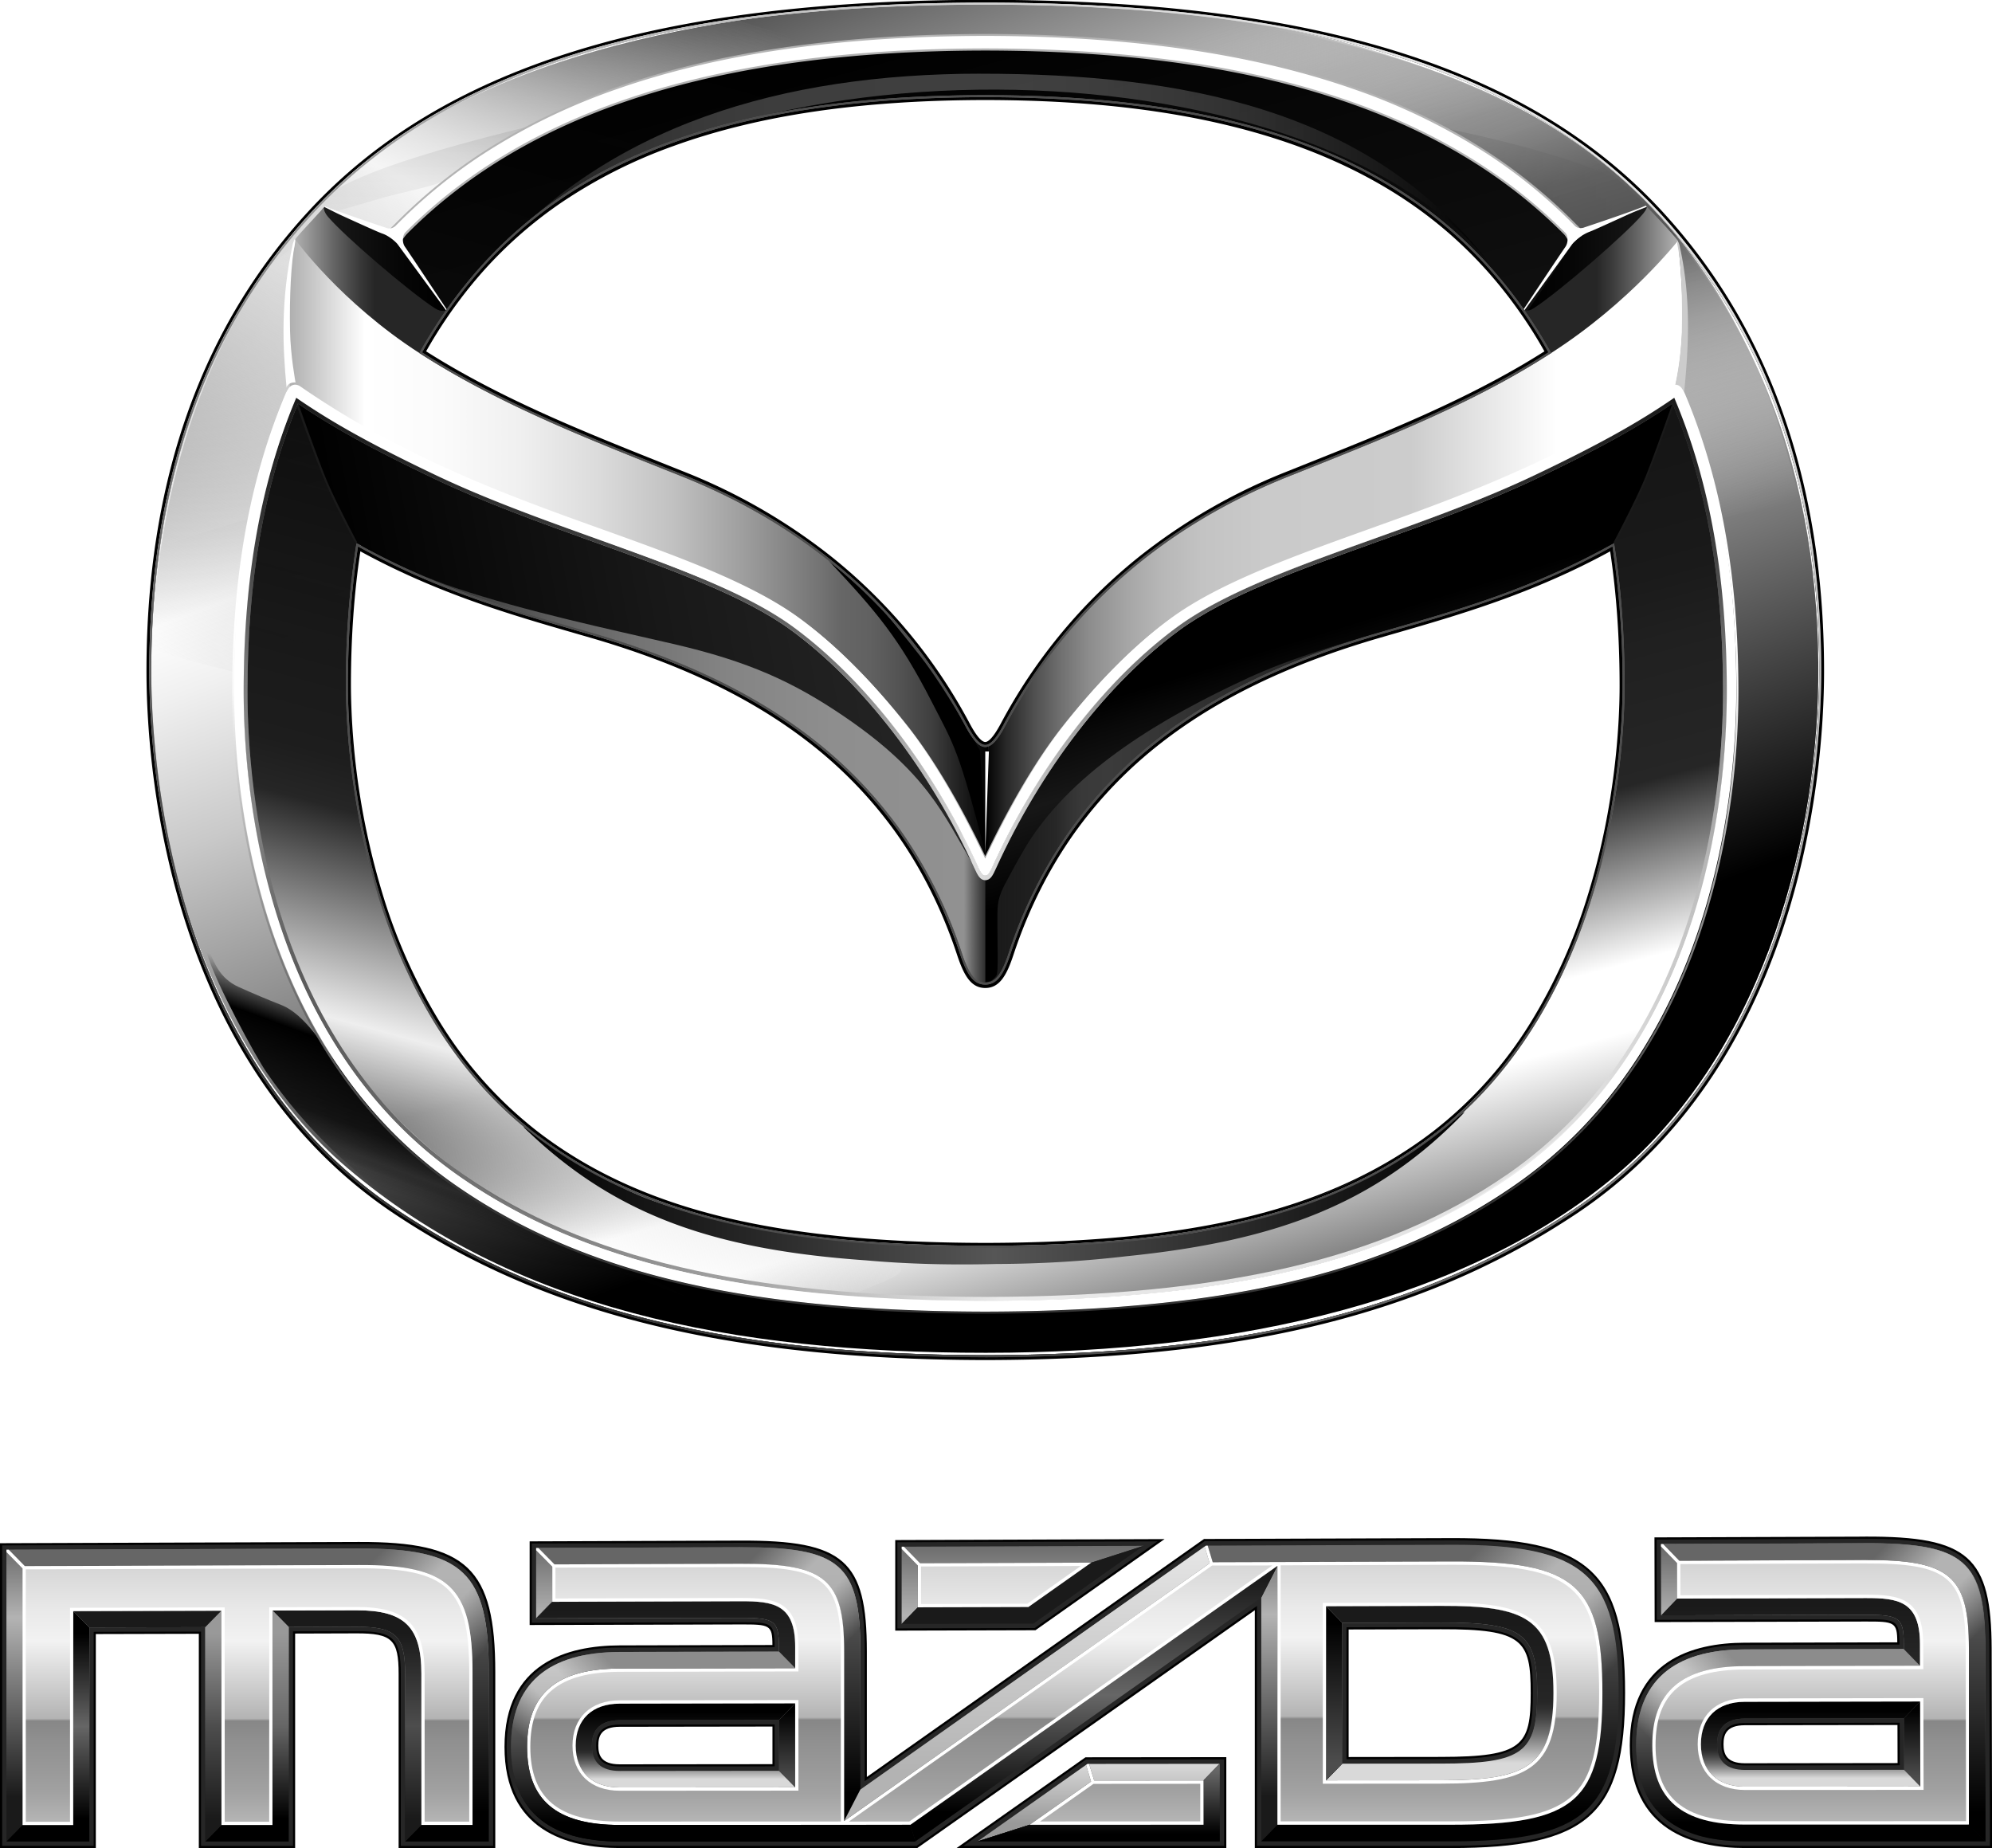 <svg xmlns="http://www.w3.org/2000/svg" fill="none" viewBox="10.54 10.56 52.7 48.89">
  <path fill="#000" d="M21.086 59.446v-4.609c0-.902-.176-1.072-1.112-1.07l-1.626.005v5.674H15.8v-5.668l-2.725.007v5.66H10.54v-8.063l9.49-.033c2.869-.01 3.613.698 3.613 3.446v4.65h-2.558Zm38.802-8.238-5.578.02.005 2.24 5.577-.014c.77-.002.84.013.842.55l-4.035.01c-1.39.004-3.046.478-3.042 2.72.004 2.24 1.662 2.712 3.054 2.712h6.532l-.012-5.269c-.006-2.44-.613-2.979-3.343-2.97Zm.854 5.99-4.036.005c-.5 0-.568-.254-.569-.503 0-.248.067-.503.567-.503l4.035-.006.003 1.008ZM46.22 53.664l2.445-.006c2.167-.006 2.371.293 2.371 1.684 0 1.392-.204 1.69-2.37 1.693l-2.447.003v-3.374Zm-15.244 3.563-4.039.004c-.5 0-.568-.25-.568-.496 0-.245.067-.496.568-.497l4.039-.006v.995Zm17.947-5.98-6.53.023-8.92 6.296v-3.323c0-2.408-.607-2.94-3.338-2.93l-5.583.02v2.213l5.583-.015c.77-.002.84.013.84.544l-4.038.01c-1.392.003-3.05.47-3.05 2.684 0 2.213 1.658 2.677 3.05 2.677h7.87l8.93-6.292v6.292h5.186c3.619 0 4.61-.883 4.61-4.107s-.991-4.105-4.61-4.092Zm-7.575.026-7.124.026v2.395l3.71-.01 3.414-2.41Zm-5.5 8.172h7.135v-2.404l-3.726.004-3.409 2.4Z"/>
  <path fill="#262626" d="M21.143 59.388v-4.55c0-.941-.196-1.131-1.169-1.129l-1.683.004v5.675h-2.433V53.72l-2.84.007v5.66h-2.42V51.44l9.432-.033c2.825-.01 3.556.686 3.556 3.387v4.594h-2.443Zm35.567-.001c-1.958 0-2.993-.918-2.996-2.654-.004-1.736 1.028-2.655 2.985-2.66l4.093-.01v-.01c-.002-.642-.078-.66-.9-.658l-5.52.014-.004-2.122 5.52-.02c2.696-.009 3.28.508 3.285 2.91l.013 5.21H56.71Zm-.006-3.25c-.426 0-.624.18-.624.563.001.383.2.561.626.56l4.093-.003-.002-1.126-4.093.006Zm-5.61-.795c0-1.418-.223-1.749-2.428-1.743l-2.503.007v3.49l2.503-.002c2.204-.002 2.428-.334 2.428-1.752Zm-24.782 1.393c0 .379.199.554.625.554l4.096-.004v-1.111l-4.096.006c-.426 0-.625.177-.625.555Zm22.61 2.652h-5.128v-6.345l-9.004 6.345h-7.852c-1.96 0-2.994-.906-2.994-2.619s1.034-2.621 2.994-2.626l4.095-.009v-.012c0-.633-.076-.651-.898-.649l-5.526.014v-2.095l5.526-.02c2.698-.009 3.281.502 3.281 2.874v3.432l8.995-6.349 6.512-.023c3.591-.013 4.554.838 4.554 4.032 0 3.193-.963 4.05-4.554 4.05ZM34.28 53.635v-2.278l6.883-.024-3.248 2.293-3.635.01Zm8.645 3.465v2.287h-6.894l3.242-2.284 3.652-.003Z"/>
  <path fill="url(#a)" d="m59.888 51.385-5.346.019.427.44 4.92-.016c2.248-.007 2.735.41 2.74 2.35l.01 4.646.431.444-.011-5.091c-.006-2.335-.536-2.801-3.17-2.792Z"/>
  <path fill="url(#b)" d="M56.702 55.487c-.771.002-1.25.466-1.248 1.213.001.747.482 1.21 1.253 1.21l4.723-.003-.006-2.428-4.722.008Zm.004 1.892c-.49 0-.739-.229-.74-.678 0-.45.248-.68.737-.681l4.208-.007.003 1.363-4.208.003Z"/>
  <path fill="url(#c)" d="M63.059 54.177c-.006-2.335-.536-2.801-3.17-2.792l-5.407.019.004 1.886 5.406-.014c.904-.003 1.013.08 1.014.776v.13l-4.207.009c-1.907.005-2.875.861-2.872 2.542.003 1.68.975 2.535 2.883 2.535h6.36l-.011-5.091Zm-6.35 4.559c-1.623 0-2.367-.629-2.37-2.005-.003-1.375.739-2.006 2.361-2.01l4.723-.009-.002-.662c-.003-1.217-.636-1.31-1.53-1.307l-4.894.015-.002-.826 4.895-.016c2.206-.007 2.649.37 2.653 2.26l.011 4.558-5.845.002Z"/>
  <path fill="url(#d)" d="m20.03 51.523-9.32.032v7.718h2.195V53.61l3.067-.008v5.669h2.205v-5.674l1.797-.005c1.034-.003 1.284.24 1.284 1.243v4.435h2.213v-4.476c0-2.638-.678-3.282-3.44-3.272Zm1.744 7.225v-3.912c0-1.291-.488-1.77-1.8-1.766l-2.312.007v5.672h-1.177v-5.67l-4.093.012v5.66h-1.17v-6.677l8.808-.028c2.349-.008 2.925.533 2.925 2.75v3.952h-1.181Z"/>
  <path fill="url(#e)" d="m20.03 51.523-9.32.032.427.434 8.893-.03c2.391-.007 3.01.576 3.01 2.837v4.04h-1.352l-.43.435h2.213v-4.476c0-2.638-.678-3.282-3.44-3.272Z"/>
  <path fill="url(#f)" d="m19.974 53.157-2.226.006.429.435 1.797-.005c1.034-.003 1.284.24 1.284 1.243v4.435l.43-.437v-3.998c0-1.243-.449-1.682-1.714-1.679Z"/>
  <path fill="url(#g)" d="M17.748 53.163v5.673H16.4l-.428.436h2.206v-5.674l-.429-.435Z"/>
  <path fill="url(#h)" d="M15.971 53.603v5.669l.428-.436v-5.669l-.428.436Z"/>
  <path fill="#1A1A1A" d="m12.477 53.178.427.433 3.067-.008.428-.436-3.922.01Z"/>
  <path fill="url(#i)" d="M12.477 53.178v5.66h-1.34l-.426.434h2.193v-5.66l-.427-.434Z"/>
  <path fill="url(#j)" d="m62.64 58.824-5.931.002c-1.673 0-2.453-.664-2.456-2.093-.002-1.43.774-2.095 2.447-2.099l4.636-.01-.43-.442-4.206.01c-1.908.004-2.876.86-2.873 2.541.003 1.68.975 2.536 2.883 2.536h6.36l-.43-.445Z"/>
  <path fill="url(#k)" d="m59.891 52.833-4.98.014-.425.444 5.406-.015c.904-.002 1.013.081 1.014.776v.13l.43.442-.001-.573c-.002-1.137-.573-1.221-1.444-1.218Z"/>
  <path fill="url(#l)" d="m60.91 56.012.004 1.363.43.444-.005-2.251-.428.444Z"/>
  <path fill="url(#m)" d="M56.706 57.379c-.49 0-.739-.229-.74-.678 0-.45.248-.68.737-.681l4.208-.007.427-.444-4.636.008c-.73.001-1.164.421-1.163 1.124.002.703.438 1.122 1.168 1.122l4.636-.004-.43-.443-4.207.003Z"/>
  <path fill="#fff" d="m39.272 57.247.038-.026-.038.026Z"/>
  <path fill="#262626" d="m48.923 51.865-5.186.017 5.186-.017Z"/>
  <path fill="url(#n)" d="m48.923 51.865-5.186.017 5.186-.017Z"/>
  <path fill="#262626" d="m44.335 51.982-.427.837v6.45l.427-.44v-6.847Z"/>
  <path fill="url(#o)" d="m44.335 51.982-.427.837v6.45l.427-.44v-6.847Z"/>
  <path fill="#262626" d="m25.15 52.004-.427-.435v1.801l.427-.438v-.928Z"/>
  <path fill="url(#p)" d="m25.15 52.004-.427-.435v1.801l.427-.438v-.928Z"/>
  <path fill="#262626" d="m32.872 58.73.43-.832v-3.653h-.43v4.486Z"/>
  <path fill="url(#q)" d="m32.872 58.73.43-.832v-3.653h-.43v4.486Z"/>
  <path fill="#262626" d="M30.135 51.926v-.438l-5.351.018.427.436 4.924-.016Z"/>
  <path fill="url(#r)" d="M30.135 51.926v-.438l-5.351.018.427.436 4.924-.016Z"/>
  <path fill="#262626" d="M32.872 54.246h.43c0-2.306-.53-2.766-3.167-2.757v.436c2.25-.007 2.737.405 2.737 2.32Z"/>
  <path fill="url(#s)" d="M32.872 54.246h.43c0-2.306-.53-2.766-3.167-2.757v.436c2.25-.007 2.737.405 2.737 2.32Z"/>
  <path fill="url(#t)" d="M33.302 54.245c0-2.306-.53-2.766-3.167-2.757l-5.351.019.427.435 4.924-.016c2.25-.007 2.737.405 2.737 2.32v4.485l.43-.832v-3.654Z"/>
  <path fill="url(#u)" d="m34.623 58.831-7.685.003c-1.675 0-2.453-.655-2.453-2.067 0-1.411.778-2.068 2.453-2.072l4.64-.01-.43-.437-4.21.01c-1.91.006-2.88.851-2.88 2.51 0 1.66.97 2.503 2.879 2.503h7.817l-.131-.44Z"/>
  <path fill="#262626" d="M31.577 54.12c0-1.122-.571-1.205-1.442-1.202l-4.985.014-.428.438 5.412-.014c.904-.003 1.013.08 1.013.765v.129l.43.437v-.567Z"/>
  <path fill="url(#v)" d="M31.577 54.12c0-1.122-.571-1.205-1.442-1.202l-4.985.014-.428.438 5.412-.014c.904-.003 1.013.08 1.013.765v.129l.43.437v-.567Z"/>
  <path fill="url(#w)" d="M31.577 54.12c0-1.122-.571-1.205-1.442-1.202l-4.985.014-.428.438 5.412-.014c.904-.003 1.013.08 1.013.765v.129l.43.437v-.567Z"/>
  <path fill="#262626" d="m31.148 57.402.429.438v-2.222l-.43.439v1.345Z"/>
  <path fill="url(#x)" d="m31.148 57.402.429.438v-2.222l-.43.439v1.345Z"/>
  <path fill="url(#y)" d="m31.148 57.402.429.438v-2.222l-.43.439v1.345Z"/>
  <path fill="#262626" d="M25.771 56.736c0 .694.436 1.107 1.166 1.107l4.64-.003-.43-.438-4.21.004c-.49 0-.739-.226-.739-.67 0-.445.25-.672.74-.673l4.21-.006.429-.439-4.64.008c-.73.001-1.166.416-1.166 1.11Z"/>
  <path fill="url(#z)" d="M25.771 56.736c0 .694.436 1.107 1.166 1.107l4.64-.003-.43-.438-4.21.004c-.49 0-.739-.226-.739-.67 0-.445.25-.672.74-.673l4.21-.006.429-.439-4.64.008c-.73.001-1.166.416-1.166 1.11Z"/>
  <path fill="url(#A)" d="M25.771 56.736c0 .694.436 1.107 1.166 1.107l4.64-.003-.43-.438-4.21.004c-.49 0-.739-.226-.739-.67 0-.445.25-.672.74-.673l4.21-.006.429-.439-4.64.008c-.73.001-1.166.416-1.166 1.11Z"/>
  <path fill="#262626" d="m48.666 53.04-3.045.009.428.44 2.617-.008c2.153-.005 2.543.28 2.543 1.861 0 1.582-.39 1.868-2.543 1.87l-2.617.002-.428.442 3.045-.003c2.229-.002 2.972-.336 2.972-2.312 0-1.975-.743-2.307-2.972-2.3Z"/>
  <path fill="url(#B)" d="m48.666 53.04-3.045.009.428.44 2.617-.008c2.153-.005 2.543.28 2.543 1.861 0 1.582-.39 1.868-2.543 1.87l-2.617.002-.428.442 3.045-.003c2.229-.002 2.972-.336 2.972-2.312 0-1.975-.743-2.307-2.972-2.3Z"/>
  <path fill="url(#C)" d="m48.666 53.04-3.045.009.428.44 2.617-.008c2.153-.005 2.543.28 2.543 1.861 0 1.582-.39 1.868-2.543 1.87l-2.617.002-.428.442 3.045-.003c2.229-.002 2.972-.336 2.972-2.312 0-1.975-.743-2.307-2.972-2.3Z"/>
  <path fill="#262626" d="m46.049 53.488-.428-.44v4.608l.428-.442v-3.726Z"/>
  <path fill="url(#D)" d="m46.049 53.488-.428-.44v4.608l.428-.442v-3.726Z"/>
  <path fill="url(#E)" d="m46.049 53.488-.428-.44v4.608l.428-.442v-3.726Z"/>
  <path fill="#262626" d="m43.737 51.881-1.113.004 1.113-.004Z"/>
  <path fill="url(#F)" d="m43.737 51.881-1.113.004 1.113-.004Z"/>
  <path fill="#262626" d="m39.41 51.896 1.383-.445-6.34.023.428.437 4.528-.015Z"/>
  <path fill="url(#G)" d="m39.41 51.896 1.383-.445-6.34.023.428.437 4.528-.015Z"/>
  <path fill="#262626" d="m34.82 51.973-.426-.437v1.982l.426-.44v-1.105Z"/>
  <path fill="url(#H)" d="m34.82 51.973-.426-.437v1.982l.426-.44v-1.105Z"/>
  <path fill="#262626" d="m42.38 57.658-2.893.002 2.893-.002Z"/>
  <path fill="url(#I)" d="m42.38 57.658-2.893.002 2.893-.002Z"/>
  <path fill="#1A1A1A" d="m40.793 51.451-1.384.445-1.662 1.175-2.927.007-.426.44 3.485-.009 2.914-2.058Z"/>
  <path fill="#262626" d="m37.78 58.83 1.625-1.144-.133-.44L36.4 59.27l1.38-.44Z"/>
  <path fill="url(#J)" d="m37.78 58.83 1.625-1.144-.133-.44L36.4 59.27l1.38-.44Z"/>
  <path fill="url(#K)" d="m37.78 58.83 1.625-1.144-.133-.44L36.4 59.27l1.38-.44Z"/>
  <path fill="#262626" d="m39.354 57.22.133.44 2.893-.002.43-.44-3.5.003h.044Z"/>
  <path fill="url(#L)" d="m39.354 57.22.133.44 2.893-.002.43-.44-3.5.003h.044Z"/>
  <path fill="url(#M)" d="m39.354 57.22.133.44 2.893-.002.43-.44-3.5.003h.044Z"/>
  <path fill="#262626" d="M42.38 58.83h-4.6l-1.38.44h6.41v-2.052l-.43.44v1.172Z"/>
  <path fill="url(#N)" d="M42.38 58.83h-4.6l-1.38.44h6.41v-2.052l-.43.44v1.172Z"/>
  <path fill="url(#O)" d="M42.38 58.83h-4.6l-1.38.44h6.41v-2.052l-.43.44v1.172Z"/>
  <path fill="url(#P)" d="m42.542 51.911-.133-.44-9.107 6.427-.43.832 9.67-6.819Z"/>
  <path fill="url(#Q)" d="m42.542 51.911-.133-.44-9.107 6.427-.43.832 9.67-6.819Z"/>
  <path fill="url(#R)" d="m34.623 58.831.132.44 9.153-6.452.427-.837-9.712 6.85Z"/>
  <path fill="url(#S)" d="m48.923 51.423-6.432.023.133.44 6.299-.021c3.296-.011 4.01.606 4.01 3.474 0 2.869-.714 3.488-4.01 3.489l-4.588.001-.428.44h5.015c3.53 0 4.44-.804 4.44-3.93 0-3.127-.91-3.928-4.44-3.916Z"/>
  <path fill="#fff" d="m34.82 53.078 2.927-.008 1.662-1.174-4.528.015-.428-.438h-.059v.062l.428.438-.002 1.105Zm4.667 4.582-.133-.44h-.045l-.037.027.133.44-1.626 1.144 4.601-.002v-1.171l-2.893.002ZM20.03 51.959l-8.833.029-.426-.434h-.06v.062l.426.433v6.789h1.34v-5.66l3.922-.01v5.668h1.349v-5.673l2.226-.006c1.264-.003 1.714.436 1.714 1.68v3.998h1.353v-4.04c0-2.26-.62-2.844-3.01-2.836Zm39.86-.131-4.92.017-.428-.44h-.06v.062l.427.44.002.94 4.98-.014c.87-.003 1.442.08 1.444 1.218l.001.573-4.636.01c-1.673.004-2.45.67-2.447 2.098.003 1.43.781 2.094 2.456 2.093l5.93-.001-.01-4.646c-.005-1.94-.491-2.357-2.74-2.35Zm1.454 5.991-4.637.003c-.73 0-1.166-.418-1.168-1.121-.001-.703.433-1.123 1.163-1.124l4.637-.008.005 2.25Z"/>
  <path fill="#fff" d="m48.923 51.865-6.299.02-.133-.44h-.045l-.037.027.133.44-9.67 6.82v-4.486c0-1.916-.487-2.328-2.737-2.32l-4.925.016-.427-.435h-.06v.062l.428.435v.928l4.984-.014c.871-.003 1.442.08 1.442 1.202v.567l-4.639.01c-1.675.003-2.453.66-2.453 2.072 0 1.41.778 2.066 2.453 2.066l7.685-.003 9.712-6.85v6.847h4.588c3.296 0 4.01-.621 4.01-3.49 0-2.868-.714-3.485-4.01-3.474Zm-21.986 5.978c-.73 0-1.166-.414-1.166-1.107 0-.693.436-1.109 1.166-1.11l4.64-.008v2.222l-4.64.003Zm21.728-.19-3.044.002v-4.606l3.044-.01c2.221-.005 2.973.32 2.973 2.302 0 1.989-.76 2.31-2.973 2.312Z"/>
  <path fill="url(#T)" d="M52.846 55.34c0-2.812-.68-3.398-3.923-3.387l-4.503.014v6.774l4.503-.001c3.244-.001 3.923-.59 3.923-3.4Zm-7.31 2.404v-4.782l3.13-.01c2.256-.006 3.058.354 3.058 2.39 0 2.035-.802 2.398-3.058 2.4l-3.13.002Z"/>
  <path fill="url(#U)" d="M31.663 54.12v.654l-4.725.01c-1.625.003-2.368.626-2.368 1.984 0 1.357.744 1.978 2.368 1.978l5.848-.002v-4.498c0-1.867-.443-2.24-2.651-2.233l-4.9.016v.815l4.9-.014c.894-.002 1.528.089 1.528 1.29Zm0 3.807-4.726.003c-.772 0-1.251-.457-1.251-1.194 0-.737.48-1.196 1.251-1.198l4.726-.008v2.397Z"/>
  <path fill="url(#V)" d="m39.133 51.985-4.227.013v.992l2.814-.007 1.413-.998Z"/>
  <path fill="url(#W)" d="M42.294 58.742v-.996l-2.825.002-1.413.995 4.238-.002Z"/>
  <path fill="url(#X)" d="m20.03 52.046-8.808.028v6.677h1.17v-5.66l4.093-.011v5.67h1.177v-5.673l2.312-.007c1.312-.004 1.8.475 1.8 1.766v3.912h1.18v-3.952c0-2.216-.575-2.758-2.924-2.75Z"/>
  <path fill="url(#Y)" d="m59.89 51.917-4.895.016.002.826 4.894-.015c.894-.002 1.527.09 1.53 1.307l.002.662-4.723.01c-1.623.003-2.364.634-2.361 2.01.003 1.375.746 2.005 2.37 2.004l5.845-.002-.01-4.557c-.005-1.89-.449-2.268-2.655-2.26Zm-3.183 5.993c-.771 0-1.252-.463-1.253-1.21-.002-.747.477-1.212 1.248-1.213l4.723-.008.005 2.428-4.723.003Z"/>
  <path fill="url(#Z)" d="m44.203 51.97-1.597.003-9.61 6.773 1.6-.002 9.607-6.775Z"/>
  <path fill="url(#aa)" d="m59.837 51.38-5.295.024.427.441 4.868-.022c2.295-.008 2.792.41 2.792 2.353v4.652l.438.444v-5.098c0-2.338-.54-2.805-3.23-2.795Z"/>
  <path fill="url(#ab)" d="m34.623 58.831-7.687.004c-1.674 0-2.452-.656-2.452-2.066 0-1.41.778-2.069 2.452-2.072l4.641-.01-.43-.438-4.211.01c-1.909.005-2.878.85-2.878 2.51 0 1.658.97 2.504 2.878 2.504l7.819-.002-.132-.44Z"/>
  <path fill="url(#ac)" d="M20.03 51.523v.436c2.391-.008 3.01.575 3.01 2.837h.431c0-2.639-.678-3.283-3.44-3.273Z" opacity=".5"/>
  <path fill="url(#ad)" d="m59.888 51.385.001.443c2.248-.007 2.735.41 2.74 2.35h.43c-.006-2.336-.536-2.802-3.17-2.793Z" opacity=".5"/>
  <path fill="url(#ae)" d="M56.7 54.191c-1.908.005-2.876.862-2.873 2.542h.427c-.003-1.429.773-2.095 2.447-2.098l-.001-.444Z" opacity=".5"/>
  <path fill="url(#af)" d="M32.872 54.246h.43c0-2.306-.53-2.766-3.167-2.757v.436c2.25-.007 2.737.405 2.737 2.32Z" opacity=".5"/>
  <path fill="url(#ag)" d="M26.938 54.696v-.437c-1.91.005-2.88.85-2.88 2.51h.427c0-1.412.777-2.07 2.453-2.073Z" opacity=".5"/>
  <path fill="url(#ah)" d="M52.932 55.34h.43c0-3.127-.91-3.928-4.44-3.916v.441c3.297-.011 4.01.606 4.01 3.474Z" opacity=".5"/>
  <path fill="#000" d="M54.528 16.165c-3.532-3.841-9.231-5.602-17.921-5.61h-.002c-8.69.008-14.39 1.768-17.92 5.61-2.622 2.85-4.27 6.793-4.27 12.146 0 2.956.723 10.493 6.592 14.381 3.515 2.329 8.051 3.835 15.599 3.845h.002c7.546-.01 12.083-1.516 15.599-3.845 5.869-3.888 6.59-11.425 6.59-14.381 0-5.336-1.659-9.307-4.27-12.146ZM36.606 43.438c-2.857-.004-5.174-.241-7.085-.724-1.87-.472-3.428-1.2-4.761-2.225a10.83 10.83 0 0 1-2.576-2.88 14.459 14.459 0 0 1-1.496-3.314 19.463 19.463 0 0 1-.864-5.592c0-1.258.083-2.456.25-3.559 2.042 1.117 3.982 1.677 5.694 2.172l.398.115c2.385.692 4.28 1.605 5.796 2.788.867.674 1.634 1.47 2.277 2.366.68.954 1.226 2.04 1.62 3.23.18.544.367.88.747.88s.568-.337.747-.88c.394-1.19.94-2.276 1.62-3.23a11.456 11.456 0 0 1 2.277-2.366c1.515-1.183 3.411-2.096 5.796-2.788l.398-.115c1.712-.494 3.651-1.055 5.694-2.171.166 1.102.25 2.3.25 3.558 0 .858-.083 3.12-.859 5.592a14.415 14.415 0 0 1-1.496 3.314 10.806 10.806 0 0 1-2.58 2.88c-1.337 1.024-2.894 1.752-4.763 2.224-1.912.483-4.23.72-7.083.725h-.001Zm0-13.251c-.069 0-.196-.085-.41-.486a14.141 14.141 0 0 0-3.655-4.412 15.362 15.362 0 0 0-3.884-2.243l-.638-.255c-1.874-.748-3.812-1.521-5.615-2.577-.202-.118-.4-.24-.591-.36.36-.637.773-1.24 1.238-1.803a11.3 11.3 0 0 1 2.318-2.117 13.246 13.246 0 0 1 2.992-1.513c2.252-.815 4.95-1.21 8.244-1.215 3.297.004 5.993.401 8.246 1.215 1.104.4 2.11.908 2.992 1.513a11.297 11.297 0 0 1 2.318 2.117c.465.563.88 1.166 1.238 1.803-.19.12-.389.242-.59.36-1.804 1.055-3.742 1.829-5.616 2.577l-.638.255a15.341 15.341 0 0 0-3.883 2.244 14.143 14.143 0 0 0-3.655 4.41c-.215.402-.342.487-.41.487h-.001Z"/>
  <path fill="#fff" d="M57.522 21.347a15.28 15.28 0 0 0-3.088-5.095c-1.764-1.918-4.045-3.294-6.972-4.208-2.925-.912-6.474-1.358-10.855-1.362-4.382.004-7.933.45-10.856 1.362-2.928.914-5.21 2.29-6.973 4.208a15.273 15.273 0 0 0-3.092 5.093c-.76 2.064-1.144 4.407-1.144 6.966 0 2.333.471 10.257 6.537 14.275 1.89 1.252 3.934 2.16 6.25 2.775 2.637.7 5.671 1.043 9.276 1.048 3.606-.005 6.64-.348 9.277-1.048 2.316-.616 4.36-1.523 6.25-2.775 6.066-4.018 6.537-11.942 6.537-14.275.001-2.55-.385-4.893-1.147-6.964Zm-35.86-1.494c.371-.667.803-1.298 1.288-1.884 2.753-3.33 7.093-4.885 13.657-4.892 6.563.007 10.901 1.561 13.655 4.892.485.586.916 1.217 1.288 1.884l.026.046-.045.03c-.341.218-.698.43-1.07.638-1.694.944-3.49 1.661-5.227 2.355l-.639.255c-3.33 1.338-5.842 3.553-7.463 6.587-.205.385-.368.556-.526.556-.159 0-.321-.171-.526-.556-1.622-3.034-4.133-5.25-7.464-6.587l-.632-.253-.007-.003c-1.737-.693-3.533-1.41-5.228-2.355-.372-.207-.728-.42-1.07-.638l-.044-.03c.01-.014.018-.03.027-.045Zm26.87 20.739c-2.71 2.077-6.275 2.967-11.923 2.976h-.003c-5.658-.008-9.224-.898-11.926-2.976-4.748-3.652-4.988-10.544-4.988-11.888 0-1.327.09-2.565.27-3.716l.01-.057.048.027c2.081 1.16 4.014 1.718 5.792 2.23l.4.116c2.398.697 4.308 1.616 5.835 2.809a11.57 11.57 0 0 1 2.3 2.39 12.184 12.184 0 0 1 1.637 3.262c.19.574.358.787.621.787.264 0 .432-.213.622-.787a12.21 12.21 0 0 1 1.637-3.263c.65-.905 1.424-1.71 2.3-2.39 1.528-1.193 3.436-2.111 5.835-2.808l.4-.116c1.778-.513 3.71-1.071 5.792-2.23l.049-.028.008.057a23.87 23.87 0 0 1 .271 3.716c.001 1.347-.24 8.248-4.988 11.889Z"/>
  <path fill="url(#ai)" fill-rule="evenodd" d="M31.614 43.212c-4.645-.657-11.823-3.141-11.823-15.088 0-7.136 2.294-15 16.899-15 12.586 0 16.807 6.566 16.807 14.975 0 3.062-.516 5.503-1.298 7.453-2.121 5.29-6.531 6.963-10.432 7.614-2.585.432-7.127.473-10.153.046Zm24.923-15.01c0-9.106-4.23-16.646-19.798-16.646-16.352 0-19.798 9.133-19.798 16.664 0 12.607 8.35 15.666 14.422 16.394 3.076.367 7.527.344 10.376.005 6.018-.714 14.798-3.752 14.798-16.418Z" clip-rule="evenodd"/>
  <path fill="url(#aj)" fill-rule="evenodd" d="M31.614 43.212c-4.645-.657-11.864-3.141-11.823-15.088.026-7.383 3.082-15 16.899-15 12.609 0 16.621 6.593 16.807 14.975.066 3.014-.502 5.432-1.27 7.373-2.156 5.442-6.363 7.01-10.46 7.694-2.585.432-7.127.473-10.153.046Zm24.923-15.01c0-9.106-4.23-16.646-19.798-16.646-16.352 0-19.798 9.133-19.798 16.664 0 12.607 8.35 15.757 14.422 16.484 3.076.368 7.516.397 10.365.057 6.018-.713 14.809-3.894 14.809-16.56Z" clip-rule="evenodd"/>
  <path fill="url(#ak)" fill-rule="evenodd" d="M36.76 11.823v1.143c-12.659.03-17.015 6.82-17.015 15.414 0 7.674 3.476 11.844 7.179 13.588 4.25 2.002 9.188 1.65 6.865 2.55-.566.219-1.039.58-3.083.337-6.018-.715-13.711-3.72-13.711-16.385 0-9.1 4.225-16.636 19.765-16.647Z" clip-rule="evenodd"/>
  <path fill="url(#al)" fill-rule="evenodd" d="M58.644 28.572c-.056 4.622-1.624 9.94-5.345 13.069-3.902 3.28-9.897 4.704-16.677 4.704-6.72 0-12.519-1.164-16.904-4.9-3.485-2.968-5.177-8.243-5.177-12.932 0-5.107 1.622-10.522 5.85-13.793 4.045-3.128 10.633-4.093 16.206-4.093 6.229 0 12.265 1.032 16.29 4.288 4.183 3.384 5.82 8.445 5.757 13.657Zm-2.2-.17c0-8.462-4.873-16.645-19.796-16.645-16.354.001-19.798 9.134-19.798 16.665 0 12.85 8.673 15.78 14.77 16.433 3.293.353 6.591.392 10.19-.013 3.791-.427 14.634-2.294 14.634-16.439Z" clip-rule="evenodd"/>
  <path fill="url(#am)" fill-rule="evenodd" d="M17.308 24.226c.758-2.196 1.71-5.831 4.5-8.34 3.145-2.829 8.675-3.828 10.298-4.018-.634-.376-.967-.456-1.9-.76-4.549.675-8.41 1.935-11.163 4.864-2.906 3.09-3.75 5.614-4.269 9.063.951-.354 1.334-.439 2.534-.81Z" clip-rule="evenodd" opacity=".74"/>
  <path fill="url(#an)" fill-rule="evenodd" d="M36.49 12.51c5.274 0 10.298.911 13.447 5.013-4.824-6.052-21.121-6.195-26.496 0 3.15-3.64 7.774-5.014 13.05-5.014Z" clip-rule="evenodd"/>
  <path fill="url(#ao)" fill-rule="evenodd" d="M57.062 36.3c.275-.62.257-.575.375-.967.05-.172-.045.104-.16.32-.146.285-.115.263-.34.585-.23.325-.299.36-.725.632-.34.218-.764.36-1.438.734-.174.097-.257.166-.612.633-.255.335-.529.72-.67.884-.438.512-1.537 1.5-2.175 2.065-.556.492-.432.483.353.208.705-.246 1.748-.687 2.366-.945.39-.163.71-.438.838-.59.763-.9 1.655-2.358 2.188-3.559Z" clip-rule="evenodd"/>
  <path fill="url(#ap)" fill-rule="evenodd" d="M16.941 28.387c0-4.073 1.423-9.378 4.85-12.46 3.145-2.827 8.526-3.886 10.148-4.076-.632-.376-.966-.456-1.9-.76-4.549.676-8.41 2.018-11.164 4.947-3.154 3.354-4.307 7.907-4.383 11.69.801.237 1.4.406 2.45.659Z" clip-rule="evenodd" opacity=".9"/>
  <path fill="url(#aq)" fill-rule="evenodd" d="M48.038 13.826c.934.13 4.294.869 5.433 1.57 1.083.666.9.692.9.692l-2.018.777s-1.416-1.604-4.315-3.039Z" clip-rule="evenodd" opacity=".2"/>
  <path fill="url(#ar)" fill-opacity=".42" fill-rule="evenodd" d="M25.066 13.776c-2 .48-4.688 1.174-5.75 1.873-.5.33-1.875 2.152-1.875 2.152l1.95-1.645c.95-.253 1-.304 1.726-.481.808-.198 1.268-.26 2.158-.865.89-.604 3.791-1.515 1.79-1.034Z" clip-rule="evenodd" opacity=".2"/>
  <path fill="url(#as)" fill-rule="evenodd" d="M16.074 35.722c.134.286.264.714.782.947.402.181.723.316 1.125.475.645.255 1.14 1.126 1.56 1.689.412.55 1.727 1.782 2.383 2.325.98.81 2.785 1.904 4.165 2.473.099.04 3.867 1.63 3.45 2-.122.109-3.589-.887-3.75-.936-2.972-.915-6.116-2.742-8.207-5.782-.283-.412-1.325-2.33-1.559-3.106-.146-.492-.116-.45.051-.085Z" clip-rule="evenodd"/>
  <path fill="url(#at)" fill-rule="evenodd" d="M56.02 24.275c-.758-2.194-1.709-5.83-4.499-8.338-3.145-2.828-8.675-3.828-10.297-4.018.632-.376.965-.456 1.9-.76 4.549.675 8.41 2.017 11.164 4.946 2.313 2.46 3.327 5.334 3.849 7.681-.8.236-1.067.236-2.116.49Z" clip-rule="evenodd" opacity=".9"/>
  <path fill="url(#au)" fill-rule="evenodd" d="m53.308 18.288-1.76 1.389-.59-.903c.427-.595 1.102-1.65 1.184-1.762.081-.113.286-.268.454-.324.169-.056.914-.433 1.515-.66l.765.907-1.568 1.353Z" clip-rule="evenodd"/>
  <path fill="url(#av)" fill-rule="evenodd" d="m19.937 18.396 1.76 1.39.644-1.035c-.424-.595-1.1-1.65-1.182-1.763a1.1 1.1 0 0 0-.456-.323c-.169-.057-.972-.415-1.572-.643l-.706.89 1.512 1.485Z" clip-rule="evenodd"/>
  <path fill="#1A1A1A" d="M20.037 24.894a.025.025 0 0 1-.022-.013c-.005-.011-.568-1.056-.81-1.631-.241-.575-.763-2.043-.768-2.057a.026.026 0 0 1 0-.02.025.025 0 0 1 .014-.013.025.025 0 0 1 .01-.002.025.025 0 0 1 .023.017c.005.015.526 1.481.768 2.055.241.573.8 1.616.806 1.627a.024.024 0 0 1 .004.012.023.023 0 0 1-.013.022.024.024 0 0 1-.012.003Z"/>
  <path fill="#1A1A1A" d="M19.953 24.894a.026.026 0 0 1-.012-.004.026.026 0 0 1-.01-.01c-.005-.01-.567-1.055-.809-1.63-.242-.575-.763-2.043-.769-2.057a.025.025 0 0 1 0-.02.025.025 0 0 1 .015-.013.025.025 0 0 1 .01-.002.026.026 0 0 1 .017.008.025.025 0 0 1 .005.01c.006.014.526 1.48.768 2.054.242.573.801 1.616.807 1.627a.024.024 0 0 1-.009.034.024.024 0 0 1-.013.003Z"/>
  <path fill="url(#aw)" fill-rule="evenodd" d="M22.358 18.76s-.255.366-.375.567c-.112.185-.33.584-.33.584s-1.043-.676-1.892-1.436c-.784-.7-1.173-1.158-1.463-1.52.157-.201.158-.2.815-.91 0 0-.03.09.105.25.424.5 2.114 1.954 2.824 2.418.19.124.316.047.316.047Z" clip-rule="evenodd"/>
  <path fill="url(#ax)" fill-rule="evenodd" d="M50.85 18.737s.254.371.375.572c.111.185.353.597.353.597s.998-.643 1.848-1.403c.784-.7 1.211-1.217 1.502-1.578-.157-.201-.393-.452-.818-.898 0 0 .017.047-.119.208-.424.5-2.162 2.014-2.873 2.478-.189.124-.267.024-.267.024Z" clip-rule="evenodd"/>
  <path fill="url(#ay)" d="M42.858 25.567a.446.446 0 0 0-.052.026c-1.05.531-6.11 6.154-6.234 6.28-.125.126-5.533-4.313-5.632-4.491-.1-.178-9.307-3.537-9.307-3.537l-2.225-.202s.149.581.725 1.392c2.313 1.48 6.526 2.256 9.262 3.504 2.886 1.317 5.07 3.658 5.912 5.65.816 1.937.836 2.381 1.323 2.381s.742-1.187 1.089-1.938c1.641-3.55 4.496-6.02 10.623-7.696 4.294-1.174 4.812-2.12 4.812-2.12l.916-2.195s-9.915 2.369-11.212 2.947Z"/>
  <path fill="url(#az)" fill-rule="evenodd" d="M19.062 23.026c.368.98.91 1.904.91 1.904s1.242.721 2.606 1.177c1.895.634 4.095 1.097 5.77 1.486 1.998.463 3.183 1.005 4.54 1.93 2.178 1.485 2.625 2.602 3.366 3.86-.416-1.063-.446-1.777-1.899-3.604-2.095-2.637-3.442-3.249-6.448-4.372-1.035-.387-2.474-.963-4.217-1.62-1.742-.657-3.98-1.821-5.33-2.74-.018-.012.398 1.174.702 1.979Z" clip-rule="evenodd"/>
  <path fill="url(#aA)" fill-rule="evenodd" d="M39.253 26.75c.849-.944 1.656-1.612 3.013-2.453 2.5-1.55 5.849-2.175 9.31-4.398 2.105-1.352 3.353-2.974 3.353-2.974s.088.722.116 1.57c.018.503 0 1.006-.056 1.506-.056.498-.126.77-.137.777-1.37.933-3.08 2.18-4.846 2.848-1.765.668-3.426 1.25-4.475 1.646-4.53 1.719-6.501 4.323-7.98 7.008-.687 1.248-.943 1.408-.943 1.394.003-.051.074-2.967.074-3.394.033 0 .17-.095.304-.332.626-1.103 1.272-2.094 2.267-3.199Z" clip-rule="evenodd"/>
  <path fill="url(#aB)" fill-rule="evenodd" d="M54.893 21.029c-1.36.919-3.705 2.018-5.458 2.675-1.753.657-2.788.948-3.829 1.334-2.935 1.089-4.8 2.224-6.964 4.928-1.463 1.828-1.692 2.808-2.034 3.622v2.952c.131 0 .227-.072.297-.185.05-.077.021-.81.021-1.437 0-.475.003-.606.255-1.072.195-.363.42-.77.57-1.008 1.23-1.922 3.53-3.294 5.825-4.352 2.038-.94 5.014-1.545 6.982-2.284 1.386-.52 2.642-1.197 2.642-1.197s.436-.784.861-1.77c.36-.83.85-2.218.832-2.206Z" clip-rule="evenodd"/>
  <path fill="url(#aC)" fill-rule="evenodd" d="M36.239 29.981c.197.36.375.313.446.313 0 .53.01 3.31.012 3.363.002.014-.058-.18-.744-1.429-2.731-4.955-5.359-5.907-7.826-6.843-1.046-.395-2.994-1.155-4.76-1.822-1.767-.667-3.755-1.8-5.13-2.727-.08-.053.02-.343-.036-.84-.06-.538-.047-1.135-.032-1.612.028-.849.198-1.47.198-1.47s1.177 1.636 3.269 2.985c1.277.825 2.581 1.43 4.105 2.074 1.935.818 3.502 1.3 5.404 2.478 1.524.945 2.32 1.672 3.138 2.609 1.029 1.174 1.575 2.224 1.956 2.921Z" clip-rule="evenodd"/>
  <path fill="#000" fill-rule="evenodd" d="M32.467 25.396c1.25 1.333 1.856 2.037 2.721 3.725.595 1.157.718 1.249 1.467 4.186l-.19-2.895s-.913-1.645-1.563-2.473c-1.06-1.349-1.287-1.627-2.435-2.543Z" clip-rule="evenodd"/>
  <path fill="#fff" d="M36.606 33.135v-2.697h.096l-.096 2.697Z"/>
  <path fill="#000" d="M53.158 25.098c.17 1.11.257 2.308.257 3.605 0 2.49-.66 8.506-4.947 11.803-2.622 2.016-6.145 2.946-11.862 2.954h-.002c-5.716-.008-9.236-.942-11.861-2.954-4.3-3.297-4.947-9.313-4.947-11.803 0-1.297.087-2.496.256-3.605l-.05-.028a23.97 23.97 0 0 0-.259 3.633c0 1.342.24 8.22 4.968 11.845 2.699 2.07 6.255 2.957 11.89 2.966h.003c5.646-.009 9.202-.896 11.894-2.966 4.728-3.635 4.968-10.505 4.968-11.845a24.08 24.08 0 0 0-.258-3.633l-.05.028ZM23.03 18.037c2.675-3.235 6.992-4.847 13.575-4.853h.002c6.582.006 10.9 1.618 13.574 4.853.471.57.89 1.181 1.253 1.827l.046-.03a12.49 12.49 0 0 0-1.258-1.832c-2.743-3.317-7.07-4.866-13.615-4.872h-.002c-6.545.006-10.872 1.555-13.615 4.872a12.481 12.481 0 0 0-1.258 1.833l.046.03c.362-.647.782-1.258 1.253-1.828Z"/>
  <path fill="#000" d="m47.414 27.24-.4.115c-2.392.695-4.295 1.61-5.817 2.8a11.525 11.525 0 0 0-2.29 2.378 12.133 12.133 0 0 0-1.63 3.249c-.198.6-.38.823-.671.823-.291 0-.473-.223-.672-.823a12.137 12.137 0 0 0-1.63-3.249 11.515 11.515 0 0 0-2.29-2.379c-1.521-1.189-3.424-2.104-5.817-2.799l-.4-.116c-1.762-.508-3.675-1.06-5.735-2.197a9.565 9.565 0 0 1-.009.057c2.213 1.217 4.255 1.763 6.13 2.307 4.173 1.212 8.058 3.431 9.7 8.393.187.559.371.86.722.86.352 0 .537-.302.722-.86 1.643-4.962 5.528-7.18 9.702-8.393 1.874-.544 3.917-1.09 6.128-2.307a5.96 5.96 0 0 0-.008-.057c-2.06 1.136-3.972 1.689-5.735 2.197Zm5.744-2.142.051-.028-.009-.056-.05.028.008.056Z"/>
  <path fill="#000" d="m20.062 25.042-.05-.029-.01.057.052.028.008-.056Zm1.716-5.177-.046-.03-.026.046.046.03.026-.046Zm29.682.045.045-.029-.025-.046-.046.03.026.046Z"/>
  <path fill="#666" d="M22.75 20.567c1.694.944 3.49 1.661 5.228 2.355l.638.255c3.331 1.337 5.842 3.553 7.464 6.587.204.384.367.556.526.556.158 0 .32-.172.526-.556 1.621-3.033 4.133-5.25 7.464-6.587l.632-.253.007-.003c1.737-.693 3.532-1.41 5.228-2.355.371-.207.728-.42 1.069-.638l.044-.029-.025-.047a12.533 12.533 0 0 0-1.288-1.884c-2.754-3.33-7.093-4.884-13.657-4.891-6.563.007-10.902 1.56-13.655 4.891a12.533 12.533 0 0 0-1.289 1.884l-.025.047.044.029c.342.219.698.432 1.069.639Zm.24-2.564c2.743-3.318 7.07-4.866 13.615-4.873 6.547.007 10.874 1.555 13.617 4.873.484.585.913 1.214 1.284 1.878-.342.22-.698.432-1.07.639-1.691.943-3.485 1.66-5.221 2.352l-.639.255c-3.343 1.342-5.863 3.567-7.49 6.612-.192.36-.345.527-.48.527s-.288-.168-.48-.527c-1.627-3.045-4.147-5.27-7.49-6.612l-.64-.255c-1.735-.693-3.53-1.41-5.22-2.352-.373-.207-.729-.42-1.07-.638.37-.665.8-1.294 1.284-1.88Z"/>
  <path fill="#666" d="m53.25 24.987-.01-.057-.049.028c-2.08 1.159-4.013 1.717-5.792 2.23l-.4.116c-2.398.697-4.307 1.615-5.834 2.808a11.58 11.58 0 0 0-2.3 2.39 12.183 12.183 0 0 0-1.637 3.263c-.19.574-.358.787-.622.787-.263 0-.432-.213-.622-.787a12.206 12.206 0 0 0-1.636-3.263 11.57 11.57 0 0 0-2.3-2.39C30.52 28.919 28.61 28 26.212 27.304l-.4-.116c-1.779-.513-3.71-1.071-5.792-2.23l-.049-.028-.009.057a23.941 23.941 0 0 0-.27 3.716c0 1.347.24 8.248 4.988 11.888 2.71 2.077 6.275 2.967 11.923 2.977h.003c5.657-.009 9.224-.899 11.925-2.977 4.748-3.651 4.989-10.544 4.989-11.888 0-1.326-.09-2.565-.27-3.716Zm-4.751 15.562c-2.691 2.07-6.247 2.957-11.893 2.965h-.003c-5.636-.009-9.192-.895-11.89-2.965-4.73-3.626-4.969-10.504-4.969-11.846 0-1.316.09-2.546.268-3.689 2.078 1.155 4.009 1.713 5.786 2.226l.399.115c2.392.695 4.295 1.61 5.817 2.8a11.52 11.52 0 0 1 2.29 2.378 12.14 12.14 0 0 1 1.63 3.249c.199.6.38.823.672.823.29 0 .473-.223.671-.823.396-1.197.944-2.29 1.63-3.249.646-.9 1.417-1.701 2.29-2.379 1.522-1.189 3.425-2.104 5.817-2.799l.4-.116c1.777-.512 3.707-1.07 5.786-2.225a24.05 24.05 0 0 1 .267 3.69c0 1.34-.24 8.21-4.968 11.845Z"/>
  <path fill="#fff" fill-rule="evenodd" d="M18.287 17.014c.04-.178.088-.152.056-.007-.101.473-.148 1.384-.13 2.304.013.66.146 1.366.146 1.366-.084-.007-.204.019-.238.132-.103-1.064-.16-2.316.166-3.795Z" clip-rule="evenodd"/>
  <path fill="#CCC" fill-rule="evenodd" d="M54.98 17.074c-.04-.177-.088-.152-.056-.006.1.473.128 1.375.11 2.295a8.07 8.07 0 0 1-.173 1.378c.084-.006.198.111.232.223.103-1.063.212-2.41-.114-3.89Z" clip-rule="evenodd"/>
  <path fill="#000" d="M58.775 28.31c0 2.954-.72 10.481-6.584 14.365-3.512 2.326-8.045 3.83-15.584 3.84h-.002c-7.54-.01-12.071-1.514-15.584-3.84-5.863-3.884-6.585-11.411-6.585-14.364 0-5.33 1.657-9.296 4.265-12.133 3.528-3.836 9.222-5.595 17.904-5.603h.002c8.683.008 14.376 1.767 17.905 5.603 2.617 2.848 4.263 6.787 4.263 12.133Zm-22.17 18.152h.002c3.61-.005 6.648-.348 9.289-1.05 2.322-.617 4.371-1.526 6.265-2.782 6.088-4.032 6.561-11.98 6.561-14.32 0-2.564-.386-4.914-1.147-6.984a15.318 15.318 0 0 0-3.103-5.11c-1.77-1.925-4.058-3.307-6.996-4.223-2.928-.914-6.483-1.36-10.87-1.363-4.387.004-7.942.45-10.87 1.363-2.938.917-5.226 2.299-6.997 4.223a15.319 15.319 0 0 0-3.099 5.113c-.764 2.077-1.15 4.426-1.15 6.982 0 2.34.472 10.288 6.56 14.32 1.895 1.255 3.944 2.165 6.266 2.782 2.64.702 5.68 1.045 9.289 1.05v-.001Z"/>
  <path fill="url(#aD)" d="M36.605 46.462c-3.61-.005-6.648-.348-9.289-1.05-2.322-.617-4.371-1.526-6.266-2.782-6.088-4.032-6.56-11.98-6.56-14.32 0-2.556.387-4.905 1.15-6.982a15.318 15.318 0 0 1 3.1-5.113c1.77-1.924 4.058-3.306 6.996-4.222 2.928-.914 6.483-1.36 10.87-1.363 4.387.004 7.942.45 10.87 1.363 2.938.917 5.226 2.299 6.996 4.223a15.317 15.317 0 0 1 3.104 5.111c.76 2.07 1.147 4.42 1.147 6.984 0 2.34-.474 10.288-6.561 14.32-1.895 1.255-3.944 2.165-6.266 2.782-2.64.702-5.68 1.045-9.289 1.05h-.002v-.001Zm.002-.053c3.605-.005 6.639-.348 9.276-1.049 2.316-.615 4.36-1.523 6.25-2.774 6.066-4.018 6.537-11.942 6.537-14.275 0-2.559-.385-4.903-1.144-6.966a15.262 15.262 0 0 0-3.092-5.093c-1.764-1.918-4.045-3.295-6.972-4.208-2.925-.912-6.475-1.358-10.857-1.362-4.38.004-7.93.45-10.854 1.362-2.928.914-5.21 2.29-6.973 4.208a15.276 15.276 0 0 0-3.088 5.095c-.763 2.07-1.148 4.414-1.148 6.964 0 2.333.471 10.257 6.537 14.275 1.89 1.252 3.934 2.16 6.25 2.775 2.637.7 5.671 1.043 9.277 1.048Z"/>
  <path fill="#1A1A1A" d="M54.843 21.223a.026.026 0 0 0-.015-.033.026.026 0 0 0-.02.001.026.026 0 0 0-.013.015c-.005.015-.52 1.483-.76 2.058-.24.574-.795 1.62-.8 1.63a.025.025 0 0 0 .002.029.024.024 0 0 0 .007.006.027.027 0 0 0 .012.001.024.024 0 0 0 .013-.003.024.024 0 0 0 .009-.01s.494-.888.798-1.635c.304-.748.767-2.059.767-2.059Zm-36.467 0a.025.025 0 0 1 0-.019.025.025 0 0 1 .034-.013.026.026 0 0 1 .013.015c.005.015.52 1.483.76 2.058.24.574.796 1.62.8 1.63a.024.024 0 0 1 .004.01v.01a.025.025 0 0 1-.012.015.028.028 0 0 1-.013.001.024.024 0 0 1-.012-.003.025.025 0 0 1-.01-.01s-.494-.888-.8-1.635c-.304-.748-.764-2.059-.764-2.059Z"/>
  <path fill="url(#aE)" fill-rule="evenodd" d="M49.145 40.08c.305-.275.244-.26-.137.06-.541.454-1.007.835-1.95 1.364-.326.171-.638.36-.989.504-3.102 1.284-5.203 1.423-8.9 1.539l-.281.008h-.282c-3.063 0-6.295-.29-8.937-1.287-.355-.134-.71-.31-1.04-.471-.713-.4-1.309-.766-1.916-1.249-.39-.309-.494-.347-.181-.082-.219-.159-.18-.122.114.15 2.318 2.149 4.91 3.011 8.811 3.284 1.07.096 2.213.127 3.44.096a30.41 30.41 0 0 0 3.434-.204c3.892-.395 6.455-1.339 8.706-3.558.284-.282.322-.32.108-.154Z" clip-rule="evenodd"/>
  <path fill="url(#aF)" d="M55.534 22.078a15.6 15.6 0 0 0-.416-1.097c-.052-.122-.146-.191-.258-.191a.297.297 0 0 0-.167.056c-2.738 1.886-5.605 2.91-7.908 3.733-2.065.737-4.016 1.434-5.3 2.371-.941.688-1.895 1.64-2.834 2.826-.675.853-1.38 2.04-2.046 3.429-.664-1.388-1.37-2.576-2.045-3.429-.94-1.187-1.893-2.138-2.835-2.826-1.283-.937-3.234-1.634-5.299-2.371-2.302-.823-5.17-1.847-7.907-3.734a.297.297 0 0 0-.167-.056c-.112 0-.207.07-.258.191-.15.355-.29.725-.417 1.097-.669 1.985-.995 4.206-.995 6.789 0 2.719.574 9.44 5.889 13.106 1.646 1.137 3.504 1.949 5.68 2.486 2.287.563 4.995.842 8.281.852h.148c3.285-.01 5.995-.289 8.281-.852 2.175-.537 4.035-1.35 5.68-2.485 5.315-3.667 5.89-10.387 5.89-13.107 0-2.582-.327-4.803-.997-6.788ZM50.611 41.93c-1.64 1.132-3.493 1.942-5.662 2.477-2.295.565-5.017.844-8.322.85h-.042c-3.305-.006-6.027-.284-8.322-.85-2.17-.535-4.022-1.345-5.662-2.477-5.295-3.652-5.866-10.352-5.866-13.063 0-2.577.324-4.792.992-6.771.126-.372.265-.74.415-1.093.043-.101.12-.16.21-.16a.251.251 0 0 1 .137.047c2.744 1.89 5.614 2.916 7.92 3.74 2.062.736 4.01 1.431 5.286 2.364 1.01.737 1.96 1.723 2.826 2.817.758.957 1.478 2.23 2.086 3.513.608-1.284 1.328-2.556 2.086-3.513.865-1.093 1.816-2.08 2.826-2.817 1.277-.933 3.224-1.628 5.286-2.365 2.305-.823 5.176-1.849 7.92-3.74a.243.243 0 0 1 .137-.046c.09 0 .168.059.21.16.15.354.29.722.415 1.093.668 1.98.993 4.194.993 6.771-.003 2.712-.574 9.41-5.869 13.063Z"/>
  <path fill="#B3B3B3" d="M21.11 16.955a.06.06 0 0 1-.044-.017 1.087 1.087 0 0 0-.201-.155.07.07 0 0 1-.034-.053c-.006-.056-.039-.053.122-.212l.019-.018a13.878 13.878 0 0 1 2.317-1.902 16.395 16.395 0 0 1 3.563-1.731c1.326-.464 2.813-.818 4.418-1.05 1.596-.232 3.363-.352 5.256-.358h.163c1.893.005 3.663.125 5.26.356 1.604.234 3.092.588 4.417 1.052 1.31.458 2.51 1.04 3.563 1.73a13.882 13.882 0 0 1 2.321 1.907l.023.022c.144.14.107.151.1.205a.072.072 0 0 1-.034.053 1.084 1.084 0 0 0-.198.164.061.061 0 0 1-.044.017c-.063 0-.107-.128-.178-.206-3.242-3.266-8.25-4.855-15.31-4.862-7.062.007-12.069 1.594-15.305 4.853-.095.103-.136.205-.195.205Z"/>
  <path fill="url(#aG)" d="m54.862 21.134-.025-.06-.053.037c-.943.647-1.996 1.229-3.633 2.01-1.349.642-2.827 1.172-4.255 1.684-2.042.733-3.971 1.425-5.216 2.338-1.907 1.4-3.688 3.71-4.884 6.337-.086.19-.125.24-.19.24s-.104-.05-.19-.24c-1.197-2.627-2.977-4.937-4.885-6.337-1.244-.913-3.173-1.605-5.215-2.338-1.43-.512-2.907-1.043-4.255-1.685-1.637-.78-2.69-1.362-3.633-2.01l-.053-.035-.025.06c-.92 2.199-1.368 4.721-1.368 7.712 0 2.675.561 9.282 5.758 12.871 3.244 2.238 7.515 3.243 13.85 3.256h.032c6.335-.013 10.607-1.018 13.85-3.256 5.197-3.59 5.758-10.197 5.758-12.87 0-2.991-.448-5.514-1.368-7.714Zm-4.45 20.495c-3.227 2.229-7.485 3.227-13.806 3.238-6.321-.01-10.579-1.01-13.806-3.237-5.156-3.56-5.713-10.126-5.713-12.783 0-2.949.437-5.439 1.335-7.61.934.635 1.982 1.212 3.594 1.98 1.353.644 2.834 1.175 4.265 1.689 2.035.73 3.957 1.42 5.189 2.323 1.894 1.39 3.662 3.684 4.85 6.296.085.187.147.317.286.317.14 0 .201-.13.286-.317 1.189-2.612 2.956-4.907 4.85-6.296 1.233-.904 3.154-1.593 5.19-2.323 1.43-.514 2.91-1.045 4.264-1.69 1.612-.768 2.66-1.345 3.594-1.98.898 2.171 1.335 4.662 1.335 7.61 0 2.658-.557 9.223-5.713 12.784Z" opacity=".9"/>
  <path fill="url(#aH)" d="m54.862 21.134-.025-.06-.053.037c-.943.647-1.996 1.229-3.633 2.01-1.349.642-2.827 1.172-4.255 1.684-2.042.733-3.971 1.425-5.216 2.338-1.907 1.4-3.688 3.71-4.884 6.337-.086.19-.125.24-.19.24s-.104-.05-.19-.24c-1.197-2.627-2.977-4.937-4.885-6.337-1.244-.913-3.173-1.605-5.215-2.338-1.43-.512-2.907-1.043-4.255-1.685-1.637-.78-2.69-1.362-3.633-2.01l-.053-.035-.025.06c-.92 2.199-1.368 4.721-1.368 7.712 0 2.675.561 9.282 5.758 12.871 3.244 2.238 7.515 3.243 13.85 3.256h.032c6.335-.013 10.607-1.018 13.85-3.256 5.197-3.59 5.758-10.197 5.758-12.87 0-2.991-.448-5.514-1.368-7.714Zm-4.45 20.495c-3.227 2.229-7.485 3.227-13.806 3.238-6.321-.01-10.579-1.01-13.806-3.237-5.156-3.56-5.713-10.126-5.713-12.783 0-2.949.437-5.439 1.335-7.61.934.635 1.982 1.212 3.594 1.98 1.353.644 2.834 1.175 4.265 1.689 2.035.73 3.957 1.42 5.189 2.323 1.894 1.39 3.662 3.684 4.85 6.296.085.187.147.317.286.317.14 0 .201-.13.286-.317 1.189-2.612 2.956-4.907 4.85-6.296 1.233-.904 3.154-1.593 5.19-2.323 1.43-.514 2.91-1.045 4.264-1.69 1.612-.768 2.66-1.345 3.594-1.98.898 2.171 1.335 4.662 1.335 7.61 0 2.658-.557 9.223-5.713 12.784Z"/>
  <path fill="#fff" d="M55.484 21.994a15.768 15.768 0 0 0-.415-1.098c-.043-.101-.119-.16-.209-.16a.245.245 0 0 0-.138.047c-2.743 1.899-5.613 2.928-7.92 3.756-2.061.74-4.008 1.438-5.285 2.375-1.01.74-1.96 1.73-2.826 2.828-.758.961-1.479 2.24-2.086 3.529-.608-1.29-1.328-2.567-2.086-3.529-.865-1.098-1.816-2.088-2.826-2.828-1.277-.937-3.224-1.636-5.286-2.375-2.305-.828-5.176-1.857-7.92-3.756a.246.246 0 0 0-.138-.047c-.09 0-.166.059-.21.16-.15.356-.289.725-.414 1.098-.668 1.988-.993 4.213-.993 6.801 0 2.723.572 9.451 5.866 13.12 1.64 1.136 3.493 1.95 5.663 2.486 2.294.569 5.016.848 8.321.855h.043c3.304-.007 6.027-.286 8.321-.855 2.17-.537 4.022-1.35 5.663-2.487 5.294-3.668 5.866-10.396 5.866-13.119.002-2.588-.322-4.813-.99-6.8Zm-5.016 19.72c-3.244 2.24-7.52 3.244-13.862 3.255-6.343-.011-10.618-1.015-13.863-3.256-5.195-3.587-5.756-10.192-5.756-12.867 0-3.013.455-5.553 1.39-7.764.955.66 2.022 1.251 3.682 2.042 1.348.643 2.826 1.173 4.255 1.686 2.042.732 3.97 1.424 5.214 2.336 1.907 1.399 3.687 3.708 4.882 6.335.08.174.119.23.175.24v.002h.042v-.001c.056-.01.095-.067.174-.24 1.196-2.628 2.975-4.936 4.883-6.336 1.243-.913 3.172-1.605 5.213-2.336 1.43-.513 2.907-1.043 4.256-1.686 1.66-.791 2.727-1.383 3.681-2.042.936 2.211 1.39 4.751 1.39 7.764 0 2.674-.56 9.28-5.756 12.867ZM54.078 16c-.289.127-1.233.445-1.628.577l-.01.004a.261.261 0 0 1-.082.013.207.207 0 0 1-.148-.055 13.82 13.82 0 0 0-2.312-1.9 16.341 16.341 0 0 0-3.552-1.724c-1.324-.463-2.806-.816-4.408-1.048-1.61-.234-3.393-.354-5.302-.357h-.062c-1.908.003-3.691.123-5.3.357-1.602.232-3.085.585-4.408 1.048a16.328 16.328 0 0 0-3.551 1.725 13.84 13.84 0 0 0-2.31 1.895.264.264 0 0 1-.167.07.22.22 0 0 1-.074-.015l-.012-.005c-.394-.131-1.326-.446-1.614-.572l-.018.023c.09.039.267.137.478.233l.002.001c.423.193.95.433 1.051.467a.777.777 0 0 1 .152.072c.076.046.147.1.211.163a.38.38 0 0 1 .053.06c.05.067 1.073 1.459 1.273 1.735l.017-.025c-.008-.012-.848-1.28-1.105-1.656-.078-.113-.065-.295.01-.377 3.248-3.268 8.267-4.861 15.344-4.868 7.075.007 12.1 1.607 15.348 4.879.075.082.077.256 0 .37-.24.348-.962 1.435-1.104 1.649l.021.028.017-.024 1.243-1.72a1.167 1.167 0 0 1 .435-.323c.101-.034.617-.271 1.04-.464.212-.097.414-.168.504-.207L54.078 16Z"/>
  <path fill="#4D4D4D" d="m51.531 19.928.045-.029-.026-.046a12.545 12.545 0 0 0-1.288-1.884c-2.754-3.33-7.093-4.885-13.655-4.892-6.564.007-10.904 1.561-13.657 4.892a12.538 12.538 0 0 0-1.288 1.884l-.026.046.045.03c.341.218.698.43 1.069.638 1.694.944 3.49 1.661 5.227 2.355l.008.003.632.252c3.331 1.338 5.842 3.553 7.463 6.587.205.385.368.556.527.556.158 0 .32-.171.526-.556 1.621-3.033 4.132-5.25 7.463-6.587l.639-.255c1.737-.694 3.532-1.41 5.228-2.355a20.2 20.2 0 0 0 1.068-.639Zm-.026-.047a20.17 20.17 0 0 1-1.068.639c-1.692.943-3.487 1.66-5.222 2.352l-.639.255c-3.343 1.342-5.863 3.567-7.49 6.612-.192.36-.345.527-.48.527s-.288-.168-.48-.527c-1.627-3.045-4.147-5.27-7.49-6.612l-.64-.255c-1.735-.693-3.53-1.41-5.22-2.352-.373-.207-.729-.42-1.07-.638.37-.665.8-1.294 1.284-1.88 2.743-3.317 7.07-4.865 13.617-4.872 6.546.007 10.872 1.555 13.615 4.873.484.585.913 1.214 1.283 1.878Z"/>
  <path fill="#4D4D4D" d="M19.692 28.703c0 1.345.24 8.237 4.988 11.888 2.702 2.077 6.268 2.968 11.926 2.977h.003c5.648-.01 9.213-.9 11.922-2.977 4.748-3.64 4.989-10.542 4.989-11.888 0-1.326-.09-2.565-.27-3.716l-.01-.057-.049.028c-2.08 1.159-4.013 1.717-5.792 2.23l-.4.116c-2.398.697-4.307 1.615-5.834 2.808a11.575 11.575 0 0 0-2.3 2.39 12.183 12.183 0 0 0-1.637 3.263c-.19.574-.358.787-.622.787-.263 0-.432-.213-.622-.787a12.206 12.206 0 0 0-1.636-3.263 11.57 11.57 0 0 0-2.3-2.39C30.52 28.919 28.61 28 26.212 27.304l-.4-.116c-1.779-.513-3.71-1.071-5.792-2.23l-.049-.028-.009.057a23.94 23.94 0 0 0-.27 3.716Zm.052 0c0-1.316.09-2.546.268-3.689 2.078 1.155 4.009 1.713 5.786 2.226l.399.115c2.392.695 4.295 1.61 5.817 2.8a11.52 11.52 0 0 1 2.29 2.378 12.14 12.14 0 0 1 1.63 3.249c.199.6.38.823.672.823.29 0 .473-.223.671-.823.396-1.197.944-2.29 1.63-3.249.646-.9 1.417-1.701 2.29-2.379 1.522-1.189 3.425-2.104 5.817-2.799l.4-.116c1.777-.512 3.707-1.07 5.786-2.225a24.05 24.05 0 0 1 .267 3.69c0 1.341-.24 8.22-4.968 11.845-2.699 2.07-6.255 2.956-11.89 2.965h-.004c-5.644-.008-9.202-.895-11.893-2.965-4.728-3.636-4.968-10.506-4.968-11.846Z"/>
  <path fill="url(#aI)" d="M36.606 46.462c-3.61-.005-6.648-.348-9.29-1.05-2.32-.617-4.37-1.526-6.265-2.782-6.088-4.032-6.56-11.98-6.56-14.32 0-2.564.385-4.914 1.146-6.984.707-1.92 1.75-3.64 3.104-5.11 1.769-1.925 4.057-3.307 6.995-4.223 2.928-.914 6.483-1.36 10.87-1.363 4.386.004 7.942.45 10.87 1.363 2.938.917 5.226 2.299 6.996 4.223a15.313 15.313 0 0 1 3.1 5.113c.763 2.077 1.15 4.426 1.15 6.982 0 2.34-.473 10.288-6.56 14.32-1.895 1.255-3.944 2.165-6.266 2.782-2.64.702-5.68 1.045-9.29 1.05v-.001Zm0-.053c3.606-.005 6.64-.348 9.276-1.049 2.317-.615 4.361-1.523 6.25-2.774C58.2 38.568 58.67 30.644 58.67 28.31c0-2.55-.386-4.894-1.148-6.964a15.282 15.282 0 0 0-3.088-5.095c-1.764-1.918-4.045-3.294-6.972-4.208-2.925-.912-6.474-1.358-10.855-1.362-4.382.004-7.933.45-10.856 1.362-2.928.914-5.21 2.29-6.973 4.208a15.273 15.273 0 0 0-3.092 5.093c-.76 2.064-1.144 4.407-1.144 6.966 0 2.333.471 10.257 6.537 14.275 1.89 1.252 3.934 2.16 6.25 2.775 2.637.7 5.671 1.043 9.276 1.048h.001Z"/>
  <defs>
    <linearGradient id="a" x1="58.806" x2="58.806" y1="59.268" y2="51.385" gradientUnits="userSpaceOnUse">
      <stop offset=".1"/>
      <stop offset=".9" stop-color="#666"/>
    </linearGradient>
    <linearGradient id="b" x1="58.442" x2="58.442" y1="59.272" y2="51.385" gradientUnits="userSpaceOnUse">
      <stop offset=".15" stop-color="#1A1A1A"/>
      <stop offset=".45" stop-color="#666"/>
      <stop offset=".75" stop-color="#B3B3B3"/>
      <stop offset="1" stop-color="#666"/>
    </linearGradient>
    <linearGradient id="c" x1="58.449" x2="58.449" y1="59.269" y2="51.385" gradientUnits="userSpaceOnUse">
      <stop offset=".15" stop-color="#1A1A1A"/>
      <stop offset=".45" stop-color="#666"/>
      <stop offset=".75" stop-color="#B3B3B3"/>
      <stop offset="1" stop-color="#666"/>
    </linearGradient>
    <linearGradient id="d" x1="17.091" x2="17.091" y1="59.272" y2="51.385" gradientUnits="userSpaceOnUse">
      <stop offset=".15" stop-color="#1A1A1A"/>
      <stop offset=".45" stop-color="#666"/>
      <stop offset=".75" stop-color="#B3B3B3"/>
      <stop offset="1" stop-color="#666"/>
    </linearGradient>
    <linearGradient id="e" x1="17.091" x2="17.091" y1="59.271" y2="51.523" gradientUnits="userSpaceOnUse">
      <stop offset=".1"/>
      <stop offset=".9" stop-color="#666"/>
    </linearGradient>
    <linearGradient id="f" x1="19.718" x2="19.718" y1="59.271" y2="53.157" gradientUnits="userSpaceOnUse">
      <stop offset=".1" stop-color="#1A1A1A"/>
      <stop offset=".5" stop-color="#4D4D4D"/>
      <stop offset=".9" stop-color="#1A1A1A"/>
    </linearGradient>
    <linearGradient id="g" x1="17.074" x2="17.074" y1="59.272" y2="53.163" gradientUnits="userSpaceOnUse">
      <stop offset=".1"/>
      <stop offset=".5" stop-color="#666"/>
      <stop offset=".9" stop-color="#999"/>
    </linearGradient>
    <linearGradient id="h" x1="16.185" x2="16.185" y1="59.272" y2="53.167" gradientUnits="userSpaceOnUse">
      <stop offset=".1" stop-color="#1A1A1A"/>
      <stop offset=".5" stop-color="#4D4D4D"/>
      <stop offset=".9" stop-color="#999"/>
    </linearGradient>
    <linearGradient id="i" x1="11.807" x2="11.807" y1="59.272" y2="53.178" gradientUnits="userSpaceOnUse">
      <stop offset=".1"/>
      <stop offset=".5" stop-color="#666"/>
      <stop offset=".9"/>
    </linearGradient>
    <linearGradient id="j" x1="58.449" x2="58.449" y1="59.269" y2="54.182" gradientUnits="userSpaceOnUse">
      <stop offset=".1"/>
      <stop offset=".9" stop-color="#8C8C8C"/>
    </linearGradient>
    <linearGradient id="k" x1="57.911" x2="57.911" y1="54.624" y2="52.833" gradientUnits="userSpaceOnUse">
      <stop offset=".1" stop-color="#262626"/>
      <stop offset=".9" stop-color="#1A1A1A"/>
    </linearGradient>
    <linearGradient id="l" x1="61.127" x2="61.127" y1="57.819" y2="55.568" gradientUnits="userSpaceOnUse">
      <stop offset=".1" stop-color="#4D4D4D"/>
      <stop offset=".9"/>
    </linearGradient>
    <linearGradient id="m" x1="58.442" x2="58.442" y1="57.822" y2="55.568" gradientUnits="userSpaceOnUse">
      <stop offset=".1" stop-color="#D9D9D9"/>
      <stop offset=".18" stop-color="#A6A6A6"/>
      <stop offset=".27" stop-color="#6F6F6F"/>
      <stop offset=".35" stop-color="#474747"/>
      <stop offset=".41" stop-color="#2F2F2F"/>
      <stop offset=".45" stop-color="#262626"/>
      <stop offset=".9"/>
    </linearGradient>
    <linearGradient id="n" x1="46.33" x2="46.33" y1="121.061" y2="-17.298" gradientUnits="userSpaceOnUse">
      <stop offset=".15" stop-color="#1A1A1A"/>
      <stop offset=".45" stop-color="#666"/>
      <stop offset=".75" stop-color="#B3B3B3"/>
      <stop offset="1" stop-color="#666"/>
    </linearGradient>
    <linearGradient id="o" x1="44.121" x2="44.121" y1="59.27" y2="51.266" gradientUnits="userSpaceOnUse">
      <stop offset=".15" stop-color="#1A1A1A"/>
      <stop offset=".45" stop-color="#666"/>
      <stop offset=".75" stop-color="#B3B3B3"/>
      <stop offset="1" stop-color="#666"/>
    </linearGradient>
    <linearGradient id="p" x1="24.937" x2="24.937" y1="59.271" y2="51.335" gradientUnits="userSpaceOnUse">
      <stop offset=".15" stop-color="#1A1A1A"/>
      <stop offset=".45" stop-color="#666"/>
      <stop offset=".75" stop-color="#B3B3B3"/>
      <stop offset="1" stop-color="#666"/>
    </linearGradient>
    <linearGradient id="q" x1="33.087" x2="33.087" y1="59.27" y2="51.304" gradientUnits="userSpaceOnUse">
      <stop offset=".15" stop-color="#1A1A1A"/>
      <stop offset=".45" stop-color="#666"/>
      <stop offset=".75" stop-color="#B3B3B3"/>
      <stop offset="1" stop-color="#666"/>
    </linearGradient>
    <linearGradient id="r" x1="27.459" x2="27.459" y1="59.556" y2="51.31" gradientUnits="userSpaceOnUse">
      <stop offset=".15" stop-color="#1A1A1A"/>
      <stop offset=".45" stop-color="#666"/>
      <stop offset=".75" stop-color="#B3B3B3"/>
      <stop offset="1" stop-color="#666"/>
    </linearGradient>
    <linearGradient id="s" x1="31.718" x2="31.718" y1="59.253" y2="51.316" gradientUnits="userSpaceOnUse">
      <stop offset=".15" stop-color="#1A1A1A"/>
      <stop offset=".45" stop-color="#666"/>
      <stop offset=".75" stop-color="#B3B3B3"/>
      <stop offset="1" stop-color="#666"/>
    </linearGradient>
    <linearGradient id="t" x1="29.043" x2="29.043" y1="58.73" y2="51.488" gradientUnits="userSpaceOnUse">
      <stop offset=".1"/>
      <stop offset=".9" stop-color="#666"/>
    </linearGradient>
    <linearGradient id="u" x1="29.406" x2="29.406" y1="59.271" y2="54.25" gradientUnits="userSpaceOnUse">
      <stop offset=".1"/>
      <stop offset=".9" stop-color="#666"/>
    </linearGradient>
    <linearGradient id="v" x1="28.15" x2="28.15" y1="59.26" y2="51.318" gradientUnits="userSpaceOnUse">
      <stop offset=".15" stop-color="#1A1A1A"/>
      <stop offset=".45" stop-color="#666"/>
      <stop offset=".75" stop-color="#B3B3B3"/>
      <stop offset="1" stop-color="#666"/>
    </linearGradient>
    <linearGradient id="w" x1="28.15" x2="28.15" y1="54.687" y2="52.918" gradientUnits="userSpaceOnUse">
      <stop offset=".1" stop-color="#262626"/>
      <stop offset=".9" stop-color="#1A1A1A"/>
    </linearGradient>
    <linearGradient id="x" x1="31.362" x2="31.362" y1="59.27" y2="51.311" gradientUnits="userSpaceOnUse">
      <stop offset=".15" stop-color="#1A1A1A"/>
      <stop offset=".45" stop-color="#666"/>
      <stop offset=".75" stop-color="#B3B3B3"/>
      <stop offset="1" stop-color="#666"/>
    </linearGradient>
    <linearGradient id="y" x1="31.362" x2="31.362" y1="57.84" y2="55.618" gradientUnits="userSpaceOnUse">
      <stop offset=".1" stop-color="#4D4D4D"/>
      <stop offset=".9"/>
    </linearGradient>
    <linearGradient id="z" x1="28.674" x2="28.674" y1="59.276" y2="51.304" gradientUnits="userSpaceOnUse">
      <stop offset=".15" stop-color="#1A1A1A"/>
      <stop offset=".45" stop-color="#666"/>
      <stop offset=".75" stop-color="#B3B3B3"/>
      <stop offset="1" stop-color="#666"/>
    </linearGradient>
    <linearGradient id="A" x1="28.674" x2="28.674" y1="57.843" y2="55.618" gradientUnits="userSpaceOnUse">
      <stop offset=".1" stop-color="#D9D9D9"/>
      <stop offset=".18" stop-color="#A6A6A6"/>
      <stop offset=".27" stop-color="#6F6F6F"/>
      <stop offset=".35" stop-color="#474747"/>
      <stop offset=".41" stop-color="#2F2F2F"/>
      <stop offset=".45" stop-color="#262626"/>
      <stop offset=".9"/>
    </linearGradient>
    <linearGradient id="B" x1="48.629" x2="48.629" y1="59.273" y2="51.249" gradientUnits="userSpaceOnUse">
      <stop offset=".15" stop-color="#1A1A1A"/>
      <stop offset=".45" stop-color="#666"/>
      <stop offset=".75" stop-color="#B3B3B3"/>
      <stop offset="1" stop-color="#666"/>
    </linearGradient>
    <linearGradient id="C" x1="48.629" x2="48.629" y1="57.656" y2="53.04" gradientUnits="userSpaceOnUse">
      <stop offset=".1" stop-color="#D9D9D9"/>
      <stop offset=".18" stop-color="#A6A6A6"/>
      <stop offset=".27" stop-color="#6F6F6F"/>
      <stop offset=".35" stop-color="#474747"/>
      <stop offset=".41" stop-color="#2F2F2F"/>
      <stop offset=".45" stop-color="#262626"/>
      <stop offset=".9" stop-color="#1A1A1A"/>
    </linearGradient>
    <linearGradient id="D" x1="45.835" x2="45.835" y1="59.27" y2="51.261" gradientUnits="userSpaceOnUse">
      <stop offset=".15" stop-color="#1A1A1A"/>
      <stop offset=".45" stop-color="#666"/>
      <stop offset=".75" stop-color="#B3B3B3"/>
      <stop offset="1" stop-color="#666"/>
    </linearGradient>
    <linearGradient id="E" x1="45.835" x2="45.835" y1="57.656" y2="53.049" gradientUnits="userSpaceOnUse">
      <stop offset=".1" stop-color="#4D4D4D"/>
      <stop offset=".9"/>
    </linearGradient>
    <linearGradient id="F" x1="43.181" x2="43.181" y1="66.685" y2="37.086" gradientUnits="userSpaceOnUse">
      <stop offset=".15" stop-color="#1A1A1A"/>
      <stop offset=".45" stop-color="#666"/>
      <stop offset=".75" stop-color="#B3B3B3"/>
      <stop offset="1" stop-color="#666"/>
    </linearGradient>
    <linearGradient id="G" x1="37.624" x2="37.624" y1="59.617" y2="51.271" gradientUnits="userSpaceOnUse">
      <stop offset=".15" stop-color="#1A1A1A"/>
      <stop offset=".45" stop-color="#666"/>
      <stop offset=".75" stop-color="#B3B3B3"/>
      <stop offset="1" stop-color="#666"/>
    </linearGradient>
    <linearGradient id="H" x1="34.607" x2="34.607" y1="59.27" y2="51.301" gradientUnits="userSpaceOnUse">
      <stop offset=".15" stop-color="#1A1A1A"/>
      <stop offset=".45" stop-color="#666"/>
      <stop offset=".75" stop-color="#B3B3B3"/>
      <stop offset="1" stop-color="#666"/>
    </linearGradient>
    <linearGradient id="I" x1="40.934" x2="40.934" y1="72.483" y2="56.184" gradientUnits="userSpaceOnUse">
      <stop offset=".15" stop-color="#1A1A1A"/>
      <stop offset=".45" stop-color="#666"/>
      <stop offset=".75" stop-color="#B3B3B3"/>
      <stop offset="1" stop-color="#666"/>
    </linearGradient>
    <linearGradient id="J" x1="37.902" x2="37.902" y1="59.27" y2="51.283" gradientUnits="userSpaceOnUse">
      <stop offset=".15" stop-color="#1A1A1A"/>
      <stop offset=".45" stop-color="#666"/>
      <stop offset=".75" stop-color="#B3B3B3"/>
      <stop offset="1" stop-color="#666"/>
    </linearGradient>
    <linearGradient id="K" x1="37.902" x2="37.902" y1="59.27" y2="57.221" gradientUnits="userSpaceOnUse">
      <stop offset=".23" stop-color="#999"/>
      <stop offset=".77" stop-color="#C5C5C5"/>
      <stop offset="1" stop-color="#D9D9D9"/>
    </linearGradient>
    <linearGradient id="L" x1="41.06" x2="41.06" y1="59.28" y2="51.243" gradientUnits="userSpaceOnUse">
      <stop offset=".15" stop-color="#1A1A1A"/>
      <stop offset=".45" stop-color="#666"/>
      <stop offset=".75" stop-color="#B3B3B3"/>
      <stop offset="1" stop-color="#666"/>
    </linearGradient>
    <linearGradient id="M" x1="41.06" x2="41.06" y1="59.279" y2="57.218" gradientUnits="userSpaceOnUse">
      <stop offset=".23" stop-color="#999"/>
      <stop offset=".77" stop-color="#C5C5C5"/>
      <stop offset="1" stop-color="#D9D9D9"/>
    </linearGradient>
    <linearGradient id="N" x1="39.605" x2="39.605" y1="59.27" y2="51.269" gradientUnits="userSpaceOnUse">
      <stop offset=".15" stop-color="#1A1A1A"/>
      <stop offset=".45" stop-color="#666"/>
      <stop offset=".75" stop-color="#B3B3B3"/>
      <stop offset="1" stop-color="#666"/>
    </linearGradient>
    <linearGradient id="O" x1="39.605" x2="39.605" y1="59.27" y2="57.218" gradientUnits="userSpaceOnUse">
      <stop offset=".1"/>
      <stop offset=".9" stop-color="#666"/>
    </linearGradient>
    <linearGradient id="P" x1="37.707" x2="37.707" y1="59.751" y2="51.288" gradientUnits="userSpaceOnUse">
      <stop offset=".15" stop-color="#1A1A1A"/>
      <stop offset=".45" stop-color="#666"/>
      <stop offset=".75" stop-color="#B3B3B3"/>
      <stop offset="1" stop-color="#666"/>
    </linearGradient>
    <linearGradient id="Q" x1="37.707" x2="37.707" y1="59.178" y2="51.472" gradientUnits="userSpaceOnUse">
      <stop offset=".23" stop-color="#B3B3B3"/>
      <stop offset=".9" stop-color="#DFDFDF"/>
      <stop offset="1" stop-color="#E6E6E6"/>
    </linearGradient>
    <linearGradient id="R" x1="39.479" x2="39.479" y1="59.27" y2="51.533" gradientUnits="userSpaceOnUse">
      <stop offset=".1"/>
      <stop offset=".5" stop-color="#666"/>
      <stop offset=".9" stop-color="#1A1A1A"/>
    </linearGradient>
    <linearGradient id="S" x1="47.927" x2="47.927" y1="59.27" y2="51.423" gradientUnits="userSpaceOnUse">
      <stop offset=".1"/>
      <stop offset=".9" stop-color="#666"/>
    </linearGradient>
    <linearGradient id="T" x1="48.633" x2="48.633" y1="58.741" y2="51.79" gradientUnits="userSpaceOnUse">
      <stop stop-color="#B5B5B5"/>
      <stop offset=".11" stop-color="#A2A2A2"/>
      <stop offset=".2" stop-color="#999"/>
      <stop offset=".31" stop-color="#909090"/>
      <stop offset=".39" stop-color="#878787"/>
      <stop offset=".4" stop-color="#B3B3B3"/>
      <stop offset=".53" stop-color="#CFCFCF"/>
      <stop offset=".7" stop-color="#F2F2F2"/>
      <stop offset=".82" stop-color="#E9E9E9"/>
      <stop offset="1" stop-color="#D4D4D4"/>
    </linearGradient>
    <linearGradient id="U" x1="28.678" x2="28.678" y1="58.746" y2="51.852" gradientUnits="userSpaceOnUse">
      <stop stop-color="#B5B5B5"/>
      <stop offset=".11" stop-color="#A2A2A2"/>
      <stop offset=".2" stop-color="#999"/>
      <stop offset=".31" stop-color="#909090"/>
      <stop offset=".39" stop-color="#878787"/>
      <stop offset=".4" stop-color="#B3B3B3"/>
      <stop offset=".53" stop-color="#CFCFCF"/>
      <stop offset=".7" stop-color="#F2F2F2"/>
      <stop offset=".82" stop-color="#E9E9E9"/>
      <stop offset="1" stop-color="#D4D4D4"/>
    </linearGradient>
    <linearGradient id="V" x1="37.019" x2="37.019" y1="58.822" y2="51.821" gradientUnits="userSpaceOnUse">
      <stop stop-color="#B5B5B5"/>
      <stop offset=".11" stop-color="#A2A2A2"/>
      <stop offset=".2" stop-color="#999"/>
      <stop offset=".31" stop-color="#909090"/>
      <stop offset=".39" stop-color="#878787"/>
      <stop offset=".4" stop-color="#B3B3B3"/>
      <stop offset=".53" stop-color="#CFCFCF"/>
      <stop offset=".7" stop-color="#F2F2F2"/>
      <stop offset=".82" stop-color="#E9E9E9"/>
      <stop offset="1" stop-color="#D4D4D4"/>
    </linearGradient>
    <linearGradient id="W" x1="40.175" x2="40.175" y1="58.743" y2="51.806" gradientUnits="userSpaceOnUse">
      <stop stop-color="#B5B5B5"/>
      <stop offset=".11" stop-color="#A2A2A2"/>
      <stop offset=".2" stop-color="#999"/>
      <stop offset=".31" stop-color="#909090"/>
      <stop offset=".39" stop-color="#878787"/>
      <stop offset=".4" stop-color="#B3B3B3"/>
      <stop offset=".53" stop-color="#CFCFCF"/>
      <stop offset=".7" stop-color="#F2F2F2"/>
      <stop offset=".82" stop-color="#E9E9E9"/>
      <stop offset="1" stop-color="#D4D4D4"/>
    </linearGradient>
    <linearGradient id="X" x1="17.088" x2="17.088" y1="58.751" y2="51.917" gradientUnits="userSpaceOnUse">
      <stop stop-color="#B5B5B5"/>
      <stop offset=".11" stop-color="#A2A2A2"/>
      <stop offset=".2" stop-color="#999"/>
      <stop offset=".31" stop-color="#909090"/>
      <stop offset=".39" stop-color="#878787"/>
      <stop offset=".4" stop-color="#B3B3B3"/>
      <stop offset=".53" stop-color="#CFCFCF"/>
      <stop offset=".7" stop-color="#F2F2F2"/>
      <stop offset=".82" stop-color="#E9E9E9"/>
      <stop offset="1" stop-color="#D4D4D4"/>
    </linearGradient>
    <linearGradient id="Y" x1="58.447" x2="58.447" y1="58.751" y2="51.917" gradientUnits="userSpaceOnUse">
      <stop stop-color="#B5B5B5"/>
      <stop offset=".11" stop-color="#A2A2A2"/>
      <stop offset=".2" stop-color="#999"/>
      <stop offset=".31" stop-color="#909090"/>
      <stop offset=".39" stop-color="#878787"/>
      <stop offset=".4" stop-color="#B3B3B3"/>
      <stop offset=".53" stop-color="#CFCFCF"/>
      <stop offset=".7" stop-color="#F2F2F2"/>
      <stop offset=".82" stop-color="#E9E9E9"/>
      <stop offset="1" stop-color="#D4D4D4"/>
    </linearGradient>
    <linearGradient id="Z" x1="38.6" x2="38.6" y1="58.746" y2="51.807" gradientUnits="userSpaceOnUse">
      <stop stop-color="#B5B5B5"/>
      <stop offset=".11" stop-color="#A2A2A2"/>
      <stop offset=".2" stop-color="#999"/>
      <stop offset=".31" stop-color="#909090"/>
      <stop offset=".39" stop-color="#878787"/>
      <stop offset=".4" stop-color="#B3B3B3"/>
      <stop offset=".53" stop-color="#CFCFCF"/>
      <stop offset=".7" stop-color="#F2F2F2"/>
      <stop offset=".82" stop-color="#E9E9E9"/>
      <stop offset="1" stop-color="#D4D4D4"/>
    </linearGradient>
    <linearGradient id="aa" x1="58.805" x2="58.805" y1="59.272" y2="51.379" gradientUnits="userSpaceOnUse">
      <stop offset=".1"/>
      <stop offset=".9" stop-color="#666"/>
    </linearGradient>
    <linearGradient id="ab" x1="29.406" x2="29.406" y1="59.272" y2="54.25" gradientUnits="userSpaceOnUse">
      <stop offset=".1"/>
      <stop offset=".9" stop-color="#8C8C8C"/>
    </linearGradient>
    <linearGradient id="ac" x1="20.454" x2="23.833" y1="51.094" y2="54.429" gradientUnits="userSpaceOnUse">
      <stop offset=".1" stop-color="#fff" stop-opacity="0"/>
      <stop offset=".2" stop-color="#fff" stop-opacity=".32"/>
      <stop offset=".4" stop-color="#fff"/>
      <stop offset=".6" stop-color="#fff"/>
      <stop offset=".9" stop-color="#fff" stop-opacity="0"/>
    </linearGradient>
    <linearGradient id="ad" x1="60.296" x2="63.297" y1="50.972" y2="53.935" gradientUnits="userSpaceOnUse">
      <stop offset=".1" stop-color="#fff" stop-opacity="0"/>
      <stop offset=".2" stop-color="#fff" stop-opacity=".32"/>
      <stop offset=".4" stop-color="#fff"/>
      <stop offset=".6" stop-color="#fff"/>
      <stop offset=".9" stop-color="#fff" stop-opacity="0"/>
    </linearGradient>
    <linearGradient id="ae" x1="53.737" x2="56.463" y1="56.642" y2="53.952" gradientUnits="userSpaceOnUse">
      <stop offset=".1" stop-color="#fff" stop-opacity="0"/>
      <stop offset=".2" stop-color="#fff" stop-opacity=".32"/>
      <stop offset=".4" stop-color="#fff"/>
      <stop offset=".6" stop-color="#fff"/>
      <stop offset=".9" stop-color="#fff" stop-opacity="0"/>
    </linearGradient>
    <linearGradient id="af" x1="30.545" x2="33.528" y1="51.072" y2="54.016" gradientUnits="userSpaceOnUse">
      <stop offset=".1" stop-color="#fff" stop-opacity="0"/>
      <stop offset=".2" stop-color="#fff" stop-opacity=".32"/>
      <stop offset=".4" stop-color="#fff"/>
      <stop offset=".6" stop-color="#fff"/>
      <stop offset=".9" stop-color="#fff" stop-opacity="0"/>
    </linearGradient>
    <linearGradient id="ag" x1="23.983" x2="26.696" y1="56.693" y2="54.015" gradientUnits="userSpaceOnUse">
      <stop offset=".1" stop-color="#fff" stop-opacity="0"/>
      <stop offset=".2" stop-color="#fff" stop-opacity=".32"/>
      <stop offset=".4" stop-color="#fff"/>
      <stop offset=".6" stop-color="#fff"/>
      <stop offset=".9" stop-color="#fff" stop-opacity="0"/>
    </linearGradient>
    <linearGradient id="ah" x1="49.509" x2="53.715" y1="50.829" y2="54.981" gradientUnits="userSpaceOnUse">
      <stop offset=".1" stop-color="#fff" stop-opacity="0"/>
      <stop offset=".2" stop-color="#fff" stop-opacity=".32"/>
      <stop offset=".4" stop-color="#fff"/>
      <stop offset=".6" stop-color="#fff"/>
      <stop offset=".9" stop-color="#fff" stop-opacity="0"/>
    </linearGradient>
    <linearGradient id="ai" x1="32.322" x2="41.415" y1="11.501" y2="44.99" gradientUnits="userSpaceOnUse">
      <stop offset=".21"/>
      <stop offset=".36" stop-color="#0B0B0B"/>
      <stop offset=".59" stop-color="#262626"/>
      <stop offset=".85" stop-color="#B2B2B2"/>
      <stop offset="1" stop-color="#fff"/>
    </linearGradient>
    <linearGradient id="aj" x1="32.321" x2="41.446" y1="11.501" y2="45.109" gradientUnits="userSpaceOnUse">
      <stop/>
      <stop offset=".56" stop-color="#1A1A1A"/>
      <stop offset=".61" stop-color="#202020"/>
      <stop offset=".71" stop-color="#262626"/>
      <stop offset=".84" stop-color="#fff"/>
      <stop offset=".89" stop-color="#fff"/>
      <stop offset="1" stop-color="gray"/>
    </linearGradient>
    <linearGradient id="ak" x1="32.089" x2="23.254" y1="10.555" y2="43.092" gradientUnits="userSpaceOnUse">
      <stop stop-opacity="0"/>
      <stop offset=".61" stop-color="#1A1A1A"/>
      <stop offset=".67" stop-color="#1D1D1D"/>
      <stop offset=".71" stop-color="#262626"/>
      <stop offset=".87" stop-color="#EEE"/>
      <stop offset="1" stop-color="#DCDCDC" stop-opacity="0"/>
    </linearGradient>
    <linearGradient id="al" x1="43.087" x2="29.85" y1="46.418" y2="10.528" gradientUnits="userSpaceOnUse">
      <stop offset=".04"/>
      <stop offset=".19"/>
      <stop offset=".29" stop-color="#343434"/>
      <stop offset=".45" stop-color="#8A8A8A"/>
      <stop offset=".58" stop-color="#C9C9C9"/>
      <stop offset=".68" stop-color="#F0F0F0"/>
      <stop offset=".73" stop-color="#fff"/>
      <stop offset="1" stop-color="#4D4D4D"/>
    </linearGradient>
    <linearGradient id="am" x1="20.96" x2="25.892" y1="26.832" y2="9.855" gradientUnits="userSpaceOnUse">
      <stop stop-color="#fff" stop-opacity="0"/>
      <stop offset=".11" stop-color="#fff" stop-opacity=".25"/>
      <stop offset=".28" stop-color="#fff" stop-opacity=".65"/>
      <stop offset=".4" stop-color="#fff" stop-opacity=".9"/>
      <stop offset=".46" stop-color="#fff"/>
      <stop offset=".81" stop-color="#BCBCBC" stop-opacity=".34"/>
      <stop offset="1" stop-color="#9A9A9A" stop-opacity="0"/>
    </linearGradient>
    <linearGradient id="an" x1="23.441" x2="49.937" y1="15.016" y2="15.016" gradientUnits="userSpaceOnUse">
      <stop/>
      <stop offset=".03" stop-color="#101010" stop-opacity=".94"/>
      <stop offset=".13" stop-color="#3F3F3F" stop-opacity=".74"/>
      <stop offset=".24" stop-color="#616161" stop-opacity=".6"/>
      <stop offset=".36" stop-color="#767676" stop-opacity=".52"/>
      <stop offset=".5" stop-color="#7C7C7C" stop-opacity=".5"/>
      <stop offset="1"/>
    </linearGradient>
    <linearGradient id="ao" x1="53.596" x2="54.889" y1="36.701" y2="40.209" gradientUnits="userSpaceOnUse">
      <stop offset=".24" stop-opacity="0"/>
      <stop offset=".44"/>
      <stop offset=".69" stop-opacity=".74"/>
      <stop offset="1" stop-opacity="0"/>
    </linearGradient>
    <linearGradient id="ap" x1="27.618" x2="16.654" y1="9.421" y2="28.942" gradientUnits="userSpaceOnUse">
      <stop stop-color="#fff" stop-opacity="0"/>
      <stop offset=".05" stop-color="#fff" stop-opacity=".11"/>
      <stop offset=".16" stop-color="#fff" stop-opacity=".39"/>
      <stop offset=".31" stop-color="#fff" stop-opacity=".84"/>
      <stop offset=".37" stop-color="#fff"/>
      <stop offset="1" stop-color="gray" stop-opacity="0"/>
    </linearGradient>
    <linearGradient id="aq" x1="48.038" x2="54.383" y1="15.345" y2="15.345" gradientUnits="userSpaceOnUse">
      <stop/>
      <stop offset=".09" stop-opacity=".8"/>
      <stop offset="1" stop-opacity="0"/>
    </linearGradient>
    <linearGradient id="ar" x1="21.598" x2="21.598" y1="13.641" y2="17.801" gradientUnits="userSpaceOnUse">
      <stop/>
      <stop offset="1" stop-opacity="0"/>
    </linearGradient>
    <linearGradient id="as" x1="23.561" x2="21.729" y1="38.256" y2="43.225" gradientUnits="userSpaceOnUse">
      <stop offset=".05" stop-opacity="0"/>
      <stop offset=".26"/>
      <stop offset=".53" stop-opacity=".85"/>
      <stop offset=".61" stop-color="#050505" stop-opacity=".84"/>
      <stop offset=".69" stop-color="#161616" stop-opacity=".79"/>
      <stop offset=".74" stop-color="#262626" stop-opacity=".74"/>
      <stop offset=".76" stop-color="#1C1C1C" stop-opacity=".54"/>
      <stop offset=".79" stop-color="#0C0C0C" stop-opacity=".23"/>
      <stop offset=".85" stop-color="#030303" stop-opacity=".05"/>
      <stop offset="1" stop-opacity="0"/>
    </linearGradient>
    <linearGradient id="at" x1="51.891" x2="47.339" y1="25.601" y2="9.934" gradientUnits="userSpaceOnUse">
      <stop stop-color="#fff" stop-opacity="0"/>
      <stop offset=".17" stop-color="#C8C8C8" stop-opacity=".32"/>
      <stop offset=".46" stop-color="#565656"/>
      <stop offset=".47" stop-color="#404040"/>
      <stop offset=".6" stop-color="#464646" stop-opacity=".93"/>
      <stop offset=".74" stop-color="#595959" stop-opacity=".72"/>
      <stop offset=".88" stop-color="#777" stop-opacity=".37"/>
      <stop offset=".97" stop-color="#939393" stop-opacity=".05"/>
      <stop offset="1" stop-color="#9A9A9A" stop-opacity="0"/>
    </linearGradient>
    <linearGradient id="au" x1="50.958" x2="54.875" y1="17.852" y2="17.852" gradientUnits="userSpaceOnUse">
      <stop/>
      <stop offset=".31" stop-color="#060606"/>
      <stop offset=".71" stop-color="#151515"/>
      <stop offset="1" stop-color="#262626"/>
    </linearGradient>
    <linearGradient id="av" x1="22.341" x2="18.425" y1="17.904" y2="17.904" gradientUnits="userSpaceOnUse">
      <stop/>
      <stop offset=".31" stop-color="#060606"/>
      <stop offset=".71" stop-color="#151515"/>
      <stop offset="1" stop-color="#262626"/>
    </linearGradient>
    <linearGradient id="aw" x1="18.298" x2="22.359" y1="17.978" y2="17.978" gradientUnits="userSpaceOnUse">
      <stop stop-color="#B2B2B2"/>
      <stop offset=".01" stop-color="#B0B0B0"/>
      <stop offset=".26" stop-color="#666"/>
      <stop offset=".44" stop-color="#383838"/>
      <stop offset=".53" stop-color="#262626"/>
    </linearGradient>
    <linearGradient id="ax" x1="54.929" x2="50.851" y1="17.966" y2="17.966" gradientUnits="userSpaceOnUse">
      <stop stop-color="#B2B2B2"/>
      <stop offset=".01" stop-color="#B0B0B0"/>
      <stop offset=".26" stop-color="#666"/>
      <stop offset=".44" stop-color="#383838"/>
      <stop offset=".53" stop-color="#262626"/>
    </linearGradient>
    <linearGradient id="ay" x1="19.408" x2="54.07" y1="29.596" y2="29.596" gradientUnits="userSpaceOnUse">
      <stop/>
      <stop offset=".03" stop-color="#171717"/>
      <stop offset=".1" stop-color="#3C3C3C"/>
      <stop offset=".16" stop-color="#5B5B5B"/>
      <stop offset=".23" stop-color="#737373"/>
      <stop offset=".3" stop-color="#848484"/>
      <stop offset=".38" stop-color="#8E8E8E"/>
      <stop offset=".48" stop-color="#919191"/>
      <stop offset=".5" stop-opacity=".9"/>
      <stop offset=".52" stop-color="#090909" stop-opacity=".92"/>
      <stop offset=".55" stop-color="#272727"/>
      <stop offset=".56" stop-color="#323232"/>
      <stop offset=".57" stop-color="#393939"/>
      <stop offset=".59" stop-color="#3B3B3B"/>
      <stop offset="1"/>
    </linearGradient>
    <linearGradient id="az" x1="19.825" x2="34.802" y1="28.689" y2="25.816" gradientUnits="userSpaceOnUse">
      <stop/>
      <stop offset=".55" stop-color="#181818"/>
      <stop offset="1" stop-color="#262626"/>
    </linearGradient>
    <linearGradient id="aA" x1="36.608" x2="55.051" y1="25.3" y2="25.3" gradientUnits="userSpaceOnUse">
      <stop/>
      <stop offset=".03" stop-color="#282828"/>
      <stop offset=".07" stop-color="#4F4F4F"/>
      <stop offset=".11" stop-color="#717171"/>
      <stop offset=".15" stop-color="#8D8D8D"/>
      <stop offset=".2" stop-color="#A4A4A4"/>
      <stop offset=".25" stop-color="#B6B6B6"/>
      <stop offset=".31" stop-color="#C3C3C3"/>
      <stop offset=".4" stop-color="#CACACA"/>
      <stop offset=".61" stop-color="#CCC"/>
      <stop offset=".82" stop-color="#fff"/>
    </linearGradient>
    <linearGradient id="aB" x1="44.392" x2="47.18" y1="24.282" y2="33.281" gradientUnits="userSpaceOnUse">
      <stop/>
      <stop offset=".03"/>
      <stop offset=".34"/>
      <stop offset=".42" stop-color="#090909"/>
      <stop offset=".57" stop-color="#171717"/>
      <stop offset=".81"/>
    </linearGradient>
    <linearGradient id="aC" x1="36.697" x2="18.156" y1="25.286" y2="25.286" gradientUnits="userSpaceOnUse">
      <stop/>
      <stop offset=".04" stop-color="#1F1F1F"/>
      <stop offset=".08" stop-color="#3E3E3E"/>
      <stop offset=".13" stop-color="#545454"/>
      <stop offset=".17" stop-color="#616161"/>
      <stop offset=".21" stop-color="#666"/>
      <stop offset=".24" stop-color="#737373"/>
      <stop offset=".35" stop-color="#9E9E9E"/>
      <stop offset=".45" stop-color="#C1C1C1"/>
      <stop offset=".56" stop-color="#DCDCDC"/>
      <stop offset=".67" stop-color="#F0F0F0"/>
      <stop offset=".78" stop-color="#FBFBFB"/>
      <stop offset=".89" stop-color="#fff"/>
      <stop offset="1" stop-color="#ADADAD"/>
    </linearGradient>
    <linearGradient id="aD" x1="26.636" x2="46.992" y1="10.896" y2="45.692" gradientUnits="userSpaceOnUse">
      <stop stop-color="#F2F2F2"/>
      <stop offset=".97" stop-color="#262626"/>
    </linearGradient>
    <linearGradient id="aE" x1="24.348" x2="49.339" y1="41.947" y2="41.947" gradientUnits="userSpaceOnUse">
      <stop/>
      <stop offset=".24" stop-color="#262626"/>
      <stop offset=".5" stop-color="#565656"/>
      <stop offset="1"/>
    </linearGradient>
    <linearGradient id="aF" x1="36.606" x2="36.606" y1="45.31" y2="20.79" gradientUnits="userSpaceOnUse">
      <stop offset=".12" stop-color="#333"/>
      <stop offset=".18" stop-color="#3C3C3C"/>
      <stop offset=".27" stop-color="#555"/>
      <stop offset=".39" stop-color="#7E7E7E"/>
      <stop offset=".53" stop-color="#B7B7B7"/>
      <stop offset=".67" stop-color="#F8F8F8"/>
      <stop offset=".73" stop-color="#fff"/>
    </linearGradient>
    <linearGradient id="aG" x1="18.792" x2="55.938" y1="37.412" y2="24.069" gradientUnits="userSpaceOnUse">
      <stop stop-color="#4D4D4D"/>
      <stop offset=".21" stop-color="#999"/>
      <stop offset=".37" stop-color="#F2F2F2"/>
      <stop offset=".63" stop-color="#F0F0F0"/>
      <stop offset=".73" stop-color="#E9E9E9"/>
      <stop offset=".8" stop-color="#DEDEDE"/>
      <stop offset=".85" stop-color="#CDCDCD"/>
      <stop offset=".9" stop-color="#B7B7B7"/>
      <stop offset=".94" stop-color="#9C9C9C"/>
      <stop offset=".97" stop-color="#7D7D7D"/>
      <stop offset=".98" stop-color="#797979"/>
      <stop offset="1" stop-color="#4D4D4D"/>
    </linearGradient>
    <linearGradient id="aH" x1="36.606" x2="36.606" y1="44.974" y2="21.075" gradientUnits="userSpaceOnUse">
      <stop offset=".36" stop-color="#F2F2F2" stop-opacity="0"/>
      <stop offset=".43" stop-color="#E0E0E0" stop-opacity=".15"/>
      <stop offset=".56" stop-color="#B0B0B0" stop-opacity=".54"/>
      <stop offset=".7" stop-color="#797979"/>
      <stop offset=".79" stop-color="#515151"/>
      <stop offset=".87" stop-color="#333"/>
      <stop offset=".95" stop-color="#212121"/>
      <stop offset="1" stop-color="#1A1A1A"/>
    </linearGradient>
    <linearGradient id="aI" x1="46.576" x2="26.22" y1="10.896" y2="45.692" gradientUnits="userSpaceOnUse">
      <stop stop-color="#E6E6E6"/>
      <stop offset="1" stop-color="#333"/>
    </linearGradient>
  </defs>
</svg>
